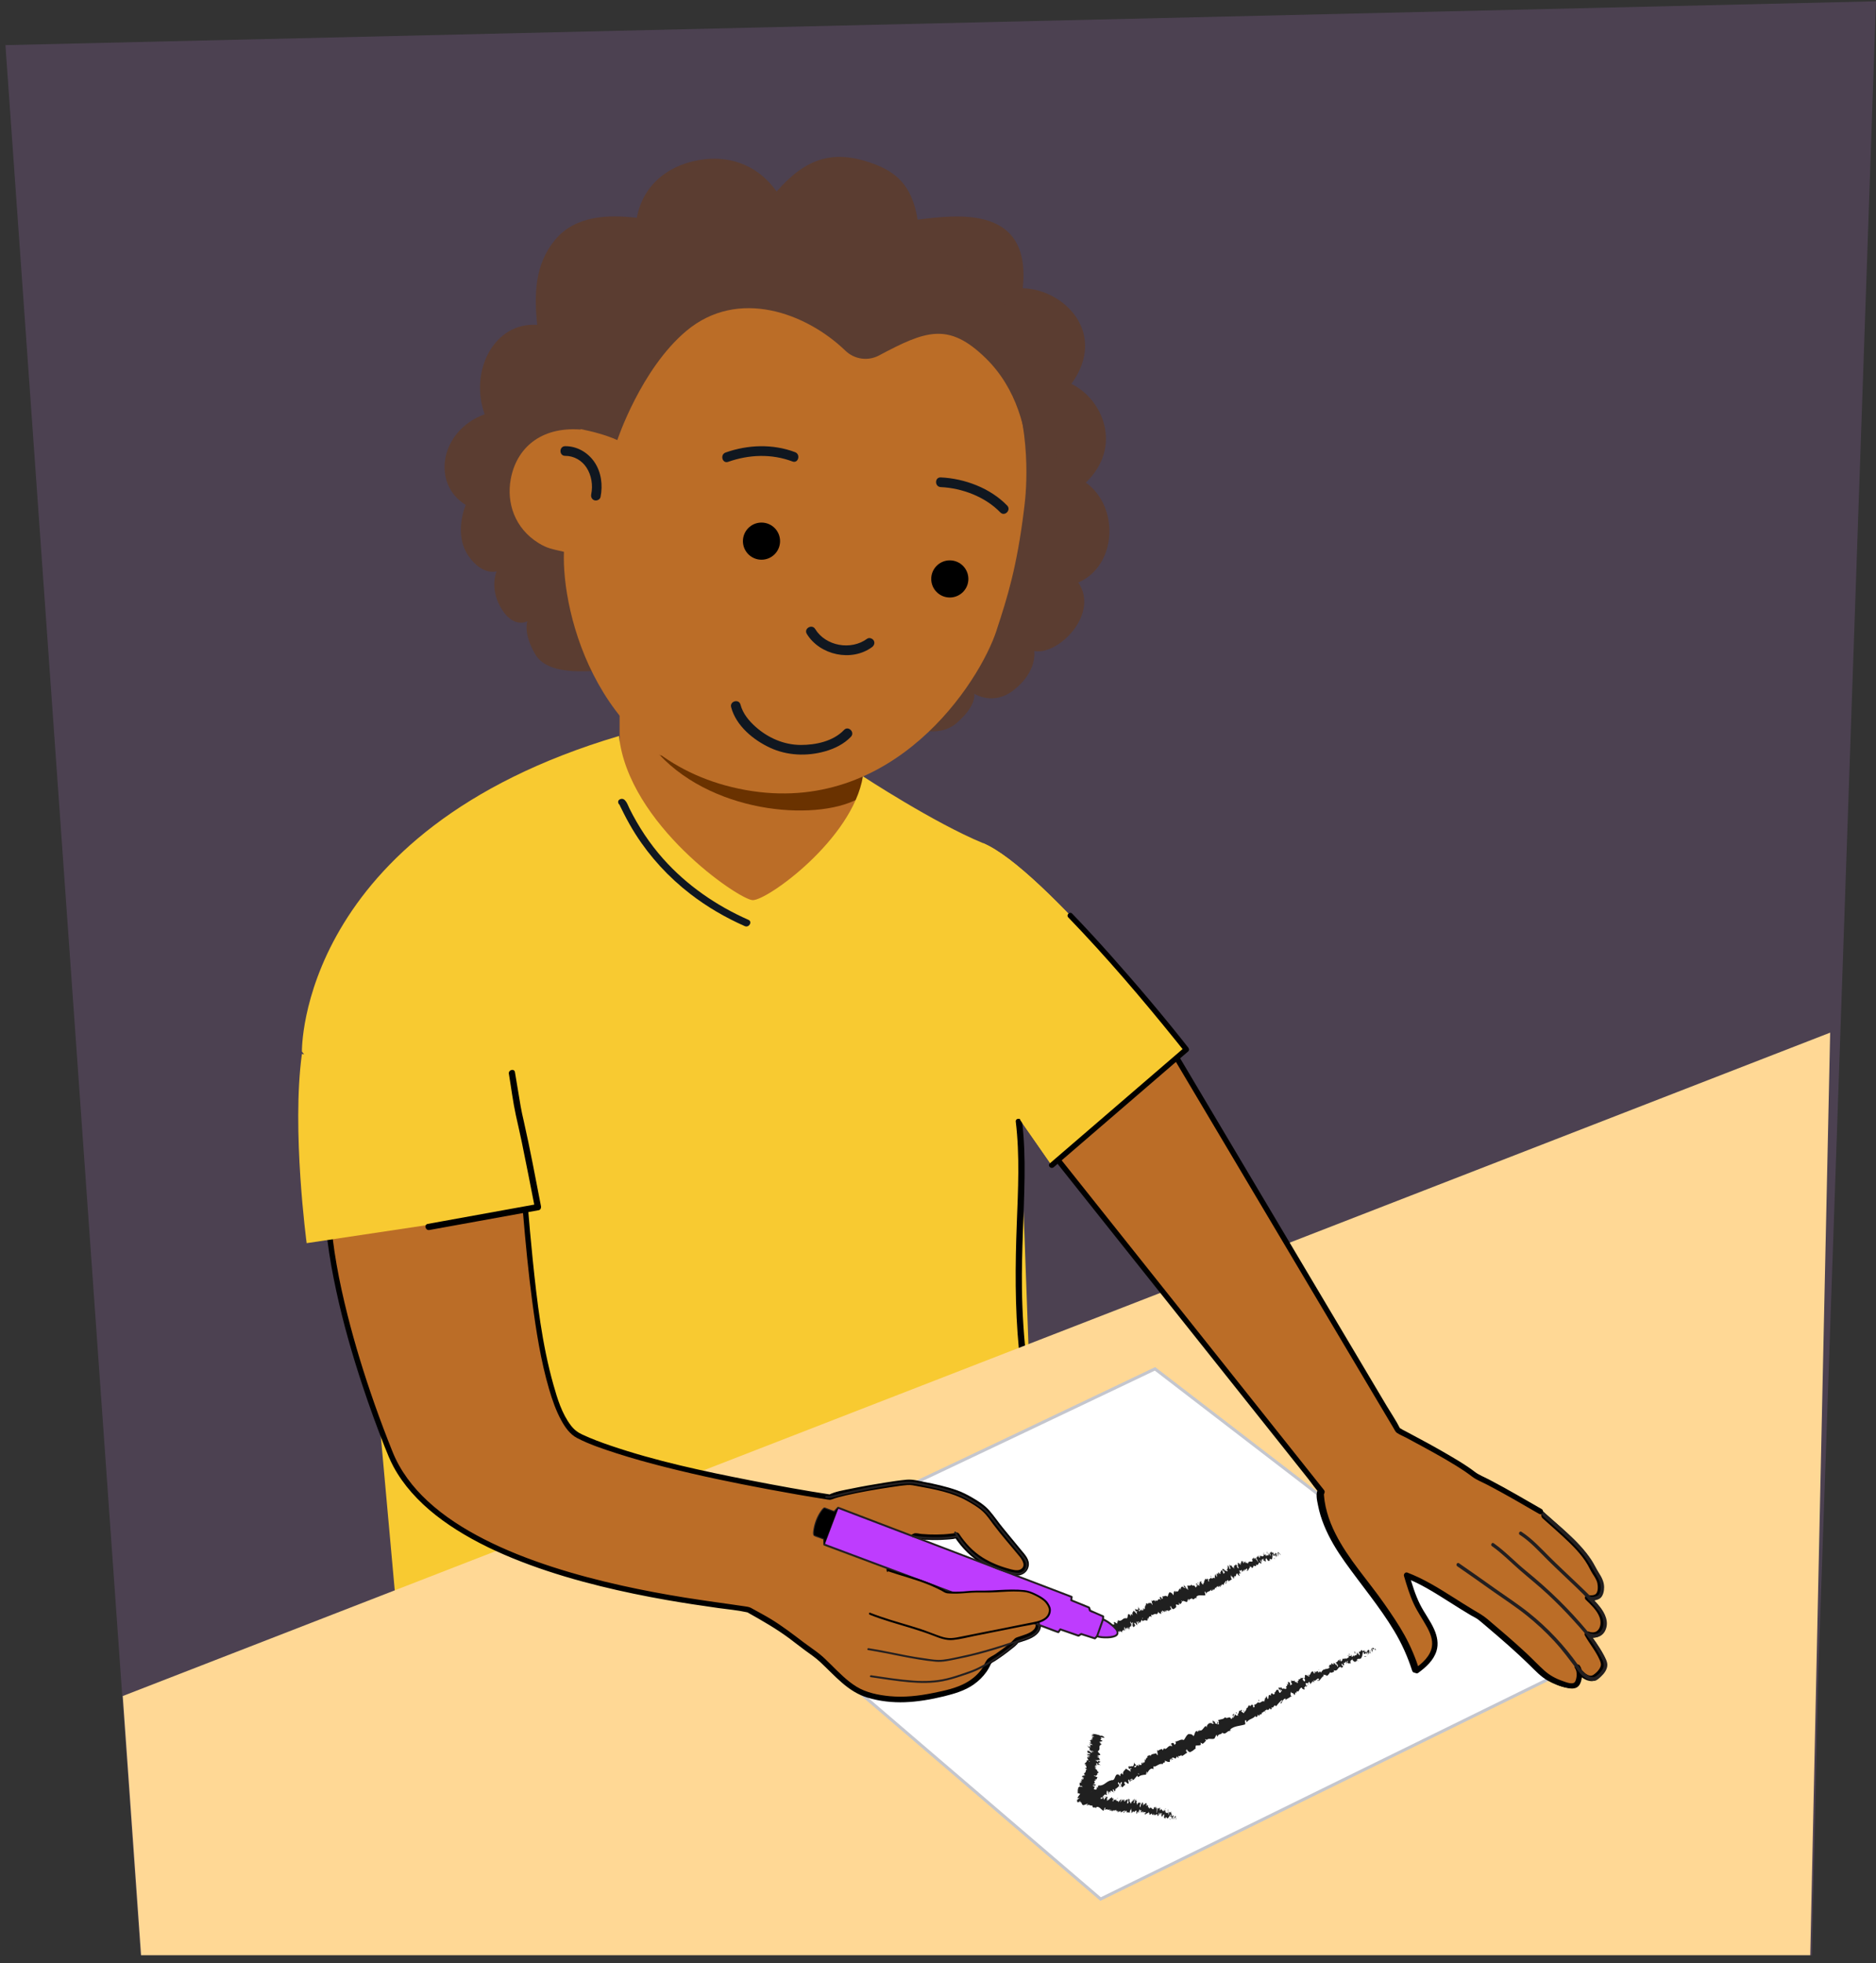 <?xml version="1.0" encoding="UTF-8"?>
<svg id="Voorgrond" xmlns="http://www.w3.org/2000/svg" viewBox="0 0 690 722.11">
  <rect x="0" y="0" width="690" height="722.11" fill="#333333" stroke="none"/>
  <defs>
    <style>
      .cls-1 {
        fill: #be3cfe;
      }

      .cls-2 {
        fill: #bb6d27;
      }

      .cls-3 {
        fill: #231f20;
      }

      .cls-4 {
        fill: #ffd895;
      }

      .cls-5 {
        fill: none;
        stroke: #231f20;
        stroke-width: .36px;
      }

      .cls-5, .cls-6 {
        stroke-miterlimit: 10;
      }

      .cls-7 {
        fill: #101720;
      }

      .cls-8 {
        fill: #6a3200;
      }

      .cls-9 {
        fill: #f8ca31;
      }

      .cls-10 {
        fill: #dc96fe;
        opacity: .15;
      }

      .cls-11 {
        fill: #202020;
      }

      .cls-6 {
        fill: #fff;
        stroke: #c4c6ce;
        stroke-width: 1.11px;
      }

      .cls-12 {
        fill: #5b3d31;
      }
    </style>
  </defs>
  <polygon class="cls-10" points="2 16.6 44.39 615.61 51.72 719.17 666.42 719.17 668.75 615.61 690 .48 2 16.6"/>
  <path class="cls-2" d="M317.39,276.03v2.43c0,4.8-.23,9.46-.74,13.94-3,27.26-35.62,70.76-44.01,70.76s-44.75-50.73-44.75-84.7v-16.95c8.39,8.11,19.74,14.91,32.92,19.03,21.84,6.82,43.16,4.56,56.57-4.51Z"/>
  <g>
    <path class="cls-12" d="M193.97,228.51s-5.37,3.01-9.99-5.41c-3.95-7.2-1.31-12.97-1.31-12.97,0,0-5.11,1.72-10.22-5.45-5.89-8.28-1.14-18.95-1.14-18.95-12.67-7.7-9.57-27.33,6.95-33.35-5.71-15.81,3.41-33.99,19.33-32.88-1.17-11.09-.93-22.3,6.6-31.32,7.53-9.02,19.69-9.26,30.03-8.06,2.4-13.01,12.92-20.2,24.97-21.54,10.54-1.17,20.12,2.87,26.45,11.87,10.87-12.44,21.11-15.79,36.32-9.95,9.28,3.56,13.75,9.46,15.55,20.29,14.81-1.82,41.93-5.42,38.67,25.23,15.25.36,31.37,16.61,17.87,35.19,11.36,5.42,19.17,22.93,5.32,36.29,12.55,9,11.37,30.65-2.76,36.75,7.93,11.77-7.63,26.98-16.22,25.18,0,0,1.39,7.46-7.65,14.48-7.49,5.81-14.4,1.24-14.4,1.24,0,0,1.06,4.28-6.53,10.83-6.77,5.85-17.22,1.69-19.23.13-1.38-1.08-70.8-7.6-111.49-14.35-1.29-.21-1.74-4.97-2.99-4.93-6.31.19-17.27.62-21.27-6.25-4.53-7.79-2.85-12.05-2.85-12.05Z"/>
    <path class="cls-8" d="M242.46,277.71c39.85,7.88,62.14,8.04,75.17-2.44,0,0,0,4.79-.24,8.58-.24,3.79-.58,9.24-.58,9.24-14.3,9.07-53.25,6.98-74.34-15.56v.17Z"/>
    <path class="cls-2" d="M366.56,231.8c-6.15,19.01-37.99,68.61-92.42,58.76-54.42-9.85-67.63-65.16-66.72-87.6-4.17-.99-6.1-1.18-9.39-3.25-8.77-5.46-11.75-14.81-10.19-23.41,2.05-11.34,10.9-19.41,25.67-18.31h.01c.15-.54,16.12-81.7,96.3-67.19,80.18,14.51,66.94,95.04,66.8,96.63h.01c-2.61,21.17-6.12,32.33-10.08,44.37Z"/>
    <path class="cls-12" d="M376.54,121.45c.66-3.67-24.12-26.2-24.12-26.2l-41.74-14.61-44.21-.94s-31.11,12.41-31.77,16.08c-.66,3.67-21.61,23.33-21.61,23.33l-6.77,37.42c-.02.11,12.51,1.57,20.73,5.34,0,0,8.67-26.15,25.41-40.17,18.97-15.89,44.02-6.64,58.48,7.29,3.35,3.22,8.31,3.92,12.41,1.73,17.1-9.11,25.51-12.36,39.2,1.02,23.23,22.69,13.61,61.27,15.47,55.95,11.2.05,11.21,3.69,11.21,3.69l-.62-40.5s-12.73-25.75-12.06-29.42Z"/>
    <path class="cls-7" d="M296.74,233.15c4.81,7.86,16.47,10.38,23.98,4.88.77-.57,1.16-1.54.64-2.44-.45-.76-1.66-1.21-2.44-.64-5.92,4.34-15.22,2.74-19.1-3.6-1.19-1.95-4.28-.16-3.07,1.8h0Z"/>
    <path class="cls-7" d="M268.92,260.11c1.8,6.84,8.17,12.08,14.35,14.94s13.4,3.2,20.06,1.34c3.56-1,7.06-2.68,9.64-5.39,1.58-1.66-.93-4.18-2.52-2.52-3.98,4.18-10.46,5.56-16.03,5.52-6.13-.04-11.92-2.6-16.48-6.64-2.5-2.22-4.72-4.92-5.59-8.2-.58-2.21-4.02-1.27-3.43.95h0Z"/>
    <circle cx="280.08" cy="199.04" r="6.83"/>
    <circle cx="349.34" cy="212.94" r="6.83"/>
    <path class="cls-7" d="M267.82,169.87c7.7-2.71,15.96-3.03,23.66-.13,2.15.81,3.07-2.63.95-3.43-8.22-3.1-17.32-2.77-25.55.13-2.15.76-1.22,4.2.95,3.43h0Z"/>
    <path class="cls-7" d="M346.01,179.16c7.87.36,16.38,3.58,21.91,9.31,1.59,1.65,4.11-.87,2.52-2.52-6.19-6.41-15.64-9.95-24.43-10.35-2.29-.1-2.29,3.46,0,3.56h0Z"/>
    <path class="cls-7" d="M207.88,167.67c3.14-.02,6.08,1.64,7.8,4.25,1.9,2.88,2.45,6.56,1.77,9.92-.19.94.27,1.92,1.24,2.19.88.24,2-.3,2.19-1.24.88-4.35.27-9.16-2.27-12.87-2.43-3.54-6.4-5.84-10.74-5.81-2.29.02-2.3,3.58,0,3.56h0Z"/>
  </g>
  <path class="cls-9" d="M361.54,310.11c-18.17-7.52-44.15-24.57-44.15-24.57-3.81,23.17-35.42,45.88-40.62,45.54s-45.66-27.93-49.11-60.37c-118.06,35.01-116.61,116.06-116.61,116.06l56.43,73.51-34.42-9.6,15.73,174.13,231.76-67.69-5.29-145.13,11.57,16.63,49.49-42.63s-52.43-66.64-74.78-75.89Z"/>
  <path d="M373.61,412.61c1.5,12.42.84,24.95.37,37.41-.59,15.38-.72,30.75.77,46.1,1.07,11.02,2.87,21.96,5.28,32.77.33,1.46,2.57.84,2.24-.62-3.99-17.9-6.16-36.11-6.4-54.45-.18-13.64.79-27.24.97-40.87.09-6.79-.09-13.59-.91-20.34-.18-1.47-2.51-1.49-2.33,0h0Z"/>
  <polygon class="cls-4" points="665.82 719.14 673.14 379.82 45.15 623.82 51.89 719.14 665.82 719.14"/>
  <path class="cls-6" d="M264.81,578.49c3,0,160-75,160-75l147,113-167,82-140-120Z"/>
  <path class="cls-7" d="M229.39,296.29c-.56.25-1.27-.01-1.47-.13-.17-.1-.19-.32-.05-.05.11.23.25.44.36.67.4.77.77,1.55,1.16,2.33,1.33,2.65,2.78,5.24,4.37,7.74,5.36,8.42,12.2,15.83,20.1,21.93,6.17,4.77,12.93,8.71,20.07,11.86,1.56.69,2.92-1.62,1.35-2.31-11.89-5.25-22.72-12.73-31.38-22.47-4.95-5.57-9.06-11.8-12.38-18.47-.64-1.29-1.5-4.27-3.47-3.41-1.57.69-.21,3,1.35,2.31h0Z"/>
  <g>
    <g>
      <path class="cls-2" d="M541.63,542.32c11,5.63,15.25,8.2,24.21,13.38,7.4,6.83,16.48,13.83,19.8,20.92.81,1.74,2.21,3.19,2.74,5.03.53,1.85.37,4-.88,5.45,0,0-1.95,1.07-3.58.54l1.57,1.57c1.56,1.67,3.16,3.41,3.87,5.58.71,2.17.25,4.9-1.66,6.14,0,0-1.63,1.04-3.92.09l.81,1.44c1.37,1.7,4.76,7.03,5.22,9.16s-2.1,4.76-4.05,5.74c-2.87-.12-4.63-2.08-6.27-4.44,1.1,1.37.76,5.98-.77,6.76-1.54.78-6.8-1.04-9.59-2.8-1.89-1.2-3.46-2.82-5.05-4.4-6.07-6.04-12.61-11.57-19.15-17.1l-.82-.66c-8.57-4.67-18.33-12.17-27.47-15.57,1.85,6.3,3.13,10.27,6.69,15.79,4.3,6.68,6.58,12.44-2.95,19.3-3.21-10.14-7.2-16.04-13.27-24.77-4.43-6.37-9.55-12.25-13.8-18.74-4.25-6.49-7.65-13.8-8.08-21.54l.31-.69"/>
      <path d="M541.13,543.19c7.51,3.85,14.85,7.96,22.14,12.18,1.01.58,1.96,1.13,2.82,1.92.98.89,1.97,1.77,2.96,2.65,1.94,1.72,3.88,3.43,5.78,5.19,3.38,3.13,6.82,6.46,9.15,10.48.6,1.03,1.07,2.12,1.71,3.13.72,1.13,1.52,2.23,1.82,3.56.23,1.05.34,3.12-.55,3.97-.6.57-2.07.6-2.78.42-.96-.24-1.69.96-.97,1.67,1.93,1.91,4.18,3.9,5.12,6.51.55,1.55.53,3.58-.69,4.82-.96.98-2.4.81-3.6.37-.85-.31-1.53.76-1.13,1.47,1.75,3.1,4.09,5.84,5.51,9.14.38.89.58,1.64.16,2.57-.51,1.12-1.5,2.09-2.51,2.78-2.05,1.4-4.72-2.17-5.72-3.59l-1.73,1.01c.85,1.2.68,3.63,0,4.88-.74,1.36-3.56.12-4.63-.25-2.46-.84-4.7-2.06-6.64-3.79-2.31-2.06-4.42-4.34-6.69-6.45-4.64-4.33-9.47-8.43-14.31-12.53-1.64-1.39-3.44-2.35-5.28-3.46-2.48-1.48-4.91-3.04-7.35-4.58-5.39-3.4-10.84-6.8-16.82-9.06-.72-.27-1.43.55-1.23,1.23,1.01,3.42,2.04,6.84,3.52,10.1,1.39,3.06,3.33,5.76,4.94,8.7,1.19,2.18,2.23,4.69,1.82,7.23-.55,3.43-3.43,5.99-6.09,7.93l1.47.6c-1.4-4.38-3.17-8.63-5.4-12.67-2.19-3.97-4.76-7.71-7.35-11.44-6.01-8.67-13.36-16.53-18.12-26.01-1.25-2.49-2.31-5.08-3.06-7.77-.39-1.37-.7-2.77-.91-4.18-.11-.69-.15-1.39-.23-2.08-.04-.36-.08-.36.13-.83.53-1.16-1.2-2.18-1.73-1.01-.8,1.76-.24,3.86.12,5.72.49,2.53,1.26,5,2.24,7.39,1.95,4.79,4.65,9.2,7.64,13.4,6.04,8.49,12.77,16.45,18.15,25.4,2.77,4.61,4.95,9.48,6.59,14.61.18.56.92,1,1.47.6,2.83-2.07,5.68-4.6,6.75-8.06.83-2.68.27-5.44-.83-7.94-1.43-3.25-3.66-6.08-5.24-9.26-1.74-3.49-2.86-7.23-3.96-10.96l-1.23,1.23c5.95,2.25,11.37,5.71,16.72,9.09,2.61,1.65,5.21,3.31,7.87,4.88.97.57,2.06,1.04,2.93,1.74,1.09.88,2.15,1.81,3.23,2.72,5.26,4.46,10.47,8.98,15.4,13.8,2.15,2.11,4.22,4.38,6.89,5.86,2.11,1.16,4.49,2.13,6.87,2.52,2.02.33,3.6-.03,4.36-2.09.66-1.79.87-4.58-.3-6.23-.74-1.04-2.47-.05-1.73,1.01,1.63,2.31,3.72,4.73,6.77,4.91,1.32.08,2.68-1.24,3.52-2.15.96-1.03,1.86-2.36,1.93-3.82.11-2.31-1.73-4.83-2.88-6.7s-2.33-3.38-3.33-5.14l-1.13,1.47c1.49.55,3.28.65,4.69-.19,1.83-1.09,2.6-3.45,2.45-5.48-.28-3.9-3.42-6.78-6.03-9.38l-.97,1.67c1.56.4,3.95.14,4.95-1.3,1.34-1.93,1.33-4.58.47-6.69-.45-1.1-1.13-2.07-1.76-3.07-.66-1.05-1.14-2.19-1.78-3.26-1.29-2.15-2.91-4.1-4.6-5.94-3.8-4.11-8.12-7.72-12.28-11.45-.97-.87-1.87-1.82-3.01-2.47s-2.19-1.27-3.28-1.9c-1.84-1.06-3.67-2.13-5.52-3.18-4.84-2.75-9.75-5.36-14.71-7.89-1.14-.59-2.16,1.14-1.01,1.73h0Z"/>
    </g>
    <g>
      <path class="cls-3" d="M566.09,556.38c5.43,5,11.36,9.62,16.1,15.32,2.12,2.56,3.58,5.47,5.3,8.29,1.01,1.66,1.62,3.6,1,5.52-.21.65-.46,1.24-1.1,1.49-.84.33-1.72.47-2.6.25-.8-.2-1.14,1.03-.34,1.23,1.23.31,2.97.18,4.04-.59,1.17-.83,1.53-2.79,1.51-4.11-.02-1.94-.84-3.54-1.86-5.14s-1.82-3.4-2.91-5.01c-4.78-7.12-12-12.42-18.25-18.17-.6-.56-1.51.34-.9.9h0Z"/>
      <g>
        <path class="cls-2" d="M580.19,613.15c1.1,1.37.76,5.98-.77,6.76-1.54.78-6.8-1.04-9.59-2.8-1.89-1.2-3.46-2.82-5.05-4.4-6.07-6.04-12.61-11.57-19.15-17.1l-.82-.66c-8.57-4.67-18.33-12.17-27.47-15.57,1.85,6.3,3.13,10.27,6.69,15.79,4.3,6.68,6.58,12.44-2.95,19.3-3.21-10.14-7.2-16.04-13.27-24.77-4.43-6.37-9.55-12.25-13.8-18.74-4.25-6.49-7.65-13.8-8.08-21.54l.31-.69-107.24-134.8,45.57-38.71,89.67,150.91s21.91,11.28,28.1,16.42c11,5.63,15.25,8.2,24.21,13.38"/>
        <path d="M579.33,613.65c.85,1.2.68,3.63,0,4.88-.74,1.36-3.56.12-4.63-.25-2.46-.84-4.7-2.06-6.64-3.79-2.31-2.06-4.42-4.34-6.69-6.45-4.64-4.33-9.47-8.43-14.31-12.53-1.64-1.39-3.44-2.35-5.28-3.46-2.48-1.48-4.91-3.04-7.35-4.58-5.39-3.4-10.84-6.8-16.82-9.06-.72-.27-1.43.55-1.23,1.23,1.01,3.42,2.04,6.84,3.52,10.1,1.39,3.06,3.33,5.76,4.94,8.7,1.19,2.18,2.23,4.69,1.82,7.23-.55,3.43-3.43,5.99-6.09,7.93l1.47.6c-1.4-4.38-3.17-8.63-5.4-12.67-2.19-3.97-4.76-7.71-7.35-11.44-6.01-8.67-13.36-16.53-18.12-26.01-1.25-2.49-2.31-5.08-3.06-7.77-.39-1.37-.7-2.77-.91-4.18-.11-.69-.15-1.39-.23-2.08-.04-.36-.08-.36.13-.83s.15-.83-.16-1.21c-.96-1.2-1.91-2.4-2.87-3.61-2.6-3.27-5.21-6.54-7.81-9.82-3.85-4.84-7.7-9.68-11.55-14.52-4.67-5.87-9.34-11.75-14.02-17.62-5.14-6.46-10.29-12.93-15.43-19.39-5.19-6.53-10.39-13.05-15.58-19.58-4.84-6.09-9.68-12.17-14.53-18.26-4.09-5.14-8.18-10.29-12.28-15.43-2.94-3.7-5.88-7.4-8.83-11.1-1.36-1.71-2.62-3.72-4.18-5.25-.07-.07-.12-.15-.18-.22v1.41c5.13-4.36,10.26-8.71,15.38-13.07,8.18-6.95,16.36-13.89,24.53-20.84,1.88-1.6,3.77-3.2,5.65-4.8l-1.57-.2c1.16,1.95,2.32,3.91,3.48,5.86,3.09,5.19,6.17,10.39,9.26,15.58,4.39,7.39,8.78,14.78,13.18,22.17,5.14,8.65,10.27,17.29,15.41,25.94,5.27,8.87,10.54,17.73,15.81,26.6,4.78,8.05,9.57,16.11,14.35,24.16,3.74,6.3,7.49,12.6,11.23,18.9,2.08,3.5,4.16,7.01,6.25,10.51.32.55.61,1.22,1.14,1.59,1.02.7,2.27,1.18,3.36,1.76,2.27,1.2,4.54,2.42,6.79,3.66,5.08,2.79,10.18,5.61,14.99,8.85.88.59,1.71,1.23,2.56,1.86,1.67,1.25,3.83,2.06,5.68,3.04,3.19,1.68,6.36,3.41,9.5,5.2,3.13,1.78,6.24,3.6,9.36,5.4,1.12.65,2.12-1.08,1.01-1.73-6.36-3.68-12.71-7.37-19.22-10.79-1.73-.91-3.79-1.66-5.32-2.86-.86-.67-1.75-1.3-2.65-1.91-2.31-1.55-4.69-2.98-7.1-4.38-4.82-2.82-9.73-5.49-14.67-8.1-.73-.38-1.46-.77-2.19-1.15-.24-.12-.81-.58-1.09-.57.16,0,.39.59.11.03-1.41-2.82-3.27-5.51-4.88-8.22-3.41-5.73-6.81-11.47-10.22-17.2-4.6-7.73-9.19-15.47-13.79-23.2-5.19-8.74-10.39-17.48-15.58-26.22-5.2-8.75-10.4-17.51-15.6-26.26l-13.85-23.31c-3.44-5.79-6.88-11.59-10.32-17.38-1.67-2.82-3.31-5.67-5.03-8.46-.08-.12-.15-.25-.22-.37-.35-.59-1.08-.62-1.57-.2-5.13,4.36-10.26,8.71-15.38,13.07-8.18,6.95-16.36,13.89-24.53,20.84-1.88,1.6-3.77,3.2-5.65,4.8-.44.38-.31,1.02,0,1.41.96,1.2,1.91,2.4,2.87,3.61,2.6,3.27,5.21,6.54,7.81,9.82,3.85,4.84,7.7,9.68,11.55,14.52,4.67,5.87,9.34,11.75,14.02,17.62,5.14,6.46,10.29,12.93,15.43,19.39,5.19,6.53,10.39,13.05,15.58,19.58,4.84,6.09,9.68,12.17,14.53,18.26,4.09,5.14,8.18,10.29,12.28,15.43,2.94,3.7,5.88,7.4,8.83,11.1,1.36,1.71,2.63,3.7,4.18,5.25.07.07.12.15.18.22l-.16-1.21c-.8,1.76-.24,3.86.12,5.72.49,2.53,1.26,5,2.24,7.39,1.95,4.79,4.65,9.2,7.64,13.4,6.04,8.49,12.77,16.45,18.15,25.4,2.77,4.61,4.95,9.48,6.59,14.61.18.56.92,1,1.47.6,2.83-2.07,5.68-4.6,6.75-8.06.83-2.68.27-5.44-.83-7.94-1.43-3.25-3.66-6.08-5.24-9.26-1.74-3.49-2.86-7.23-3.96-10.96-.41.41-.82.82-1.23,1.23,5.95,2.25,11.37,5.71,16.72,9.09,2.61,1.65,5.21,3.31,7.87,4.88.97.57,2.06,1.04,2.93,1.74,1.09.88,2.15,1.81,3.23,2.72,5.26,4.46,10.47,8.98,15.4,13.8,2.15,2.11,4.22,4.38,6.89,5.86,2.11,1.16,4.49,2.13,6.87,2.52,2.02.33,3.6-.03,4.36-2.09.66-1.79.87-4.58-.3-6.23-.74-1.04-2.47-.04-1.73,1.01h0Z"/>
      </g>
      <path class="cls-3" d="M558.99,564.52c3.96,2.58,6.99,6.03,10.32,9.33,3.38,3.35,6.89,6.57,10.32,9.88,1.74,1.68,3.47,3.38,5.14,5.14,1.48,1.55,3.08,3.11,4.1,5.01.93,1.74,1.3,4.05.14,5.78-1.02,1.53-2.75,1.57-4.37.98-.77-.28-1.11.95-.34,1.23,2.42.89,4.97.29,6.13-2.15,1.46-3.09-.05-6.33-2.04-8.76-2.67-3.27-5.83-6.19-8.88-9.1-3.22-3.08-6.49-6.1-9.64-9.24s-6.33-6.64-10.25-9.19c-.69-.45-1.33.65-.64,1.1h0Z"/>
      <path class="cls-3" d="M548.77,568.71c3.69,2.61,6.83,5.83,10.22,8.79s6.95,5.78,10.27,8.88c3.37,3.15,6.61,6.44,9.69,9.86,2.65,2.94,5.36,5.93,7.53,9.26.88,1.36,1.72,2.75,2.46,4.19.77,1.51,1.37,2.82.4,4.42-.53.88-1.29,1.65-2.11,2.26-.95.71-1.73.61-2.8.11-1.8-.85-2.96-2.58-4.07-4.15-5.03-7.1-11.04-13.5-17.83-18.95-3.94-3.17-8.19-5.93-12.32-8.85-4.52-3.19-9.01-6.42-13.58-9.54-.68-.47-1.32.64-.64,1.1,4.31,2.95,8.55,5.99,12.81,9,4.17,2.95,8.49,5.74,12.49,8.92,3.69,2.94,7.16,6.15,10.36,9.61,3.19,3.44,5.87,7.19,8.72,10.9,1.07,1.4,2.34,2.69,4.02,3.32.62.23,1.55.53,2.22.38.77-.16,1.64-1.01,2.21-1.53,1.2-1.1,2.39-2.67,2.36-4.38-.03-1.32-.83-2.67-1.44-3.8-1.69-3.15-3.75-5.97-6.03-8.71-3.2-3.83-6.59-7.5-10.13-11.01-3.92-3.88-8.05-7.52-12.32-11.01-4.04-3.3-7.59-7.13-11.86-10.15-.67-.48-1.31.63-.64,1.1h0Z"/>
    </g>
  </g>
  <path class="cls-9" d="M375.26,412l11.57,16.63,49.49-42.63s-52.43-66.64-74.78-75.89"/>
  <g>
    <path class="cls-11" d="M432.55,669.16c.06-.17.13-.58.03-.52l-.19.68.16-.16Z"/>
    <path class="cls-11" d="M432.24,667.77c-.16.32-.39.88-.45,1.53.23-.65.2-.36.45-1.13.1-.06.1.25.04.5.06-.17.1.18.23-.25,0-.56-.14-.6-.36-.19,0-.16.06-.33.1-.46Z"/>
    <path class="cls-11" d="M424.36,665.12l.04.09s-.02-.08-.04-.09Z"/>
    <path class="cls-11" d="M419.42,663.76s.07-.07.08-.14c-.04.04-.08.07-.08.14Z"/>
    <path class="cls-11" d="M418.72,662.83s.03.04.04.06c0-.07-.02-.11-.04-.06Z"/>
    <path class="cls-11" d="M424.36,665.12l-.09-.24c-.05.22.04.18.09.24Z"/>
    <path class="cls-11" d="M430.8,669.22s.07-.09.11-.17c-.03.03-.06.05-.08.06,0,.04-.02.07-.03.11Z"/>
    <path class="cls-11" d="M426.68,664.99h.04c.03-.07.06-.16.09-.27l-.13.27Z"/>
    <path class="cls-11" d="M428.4,665.21s-.16.55-.23.8c.07-.24.12-.35.16-.39.02-.11.04-.25.06-.42Z"/>
    <path class="cls-11" d="M430.89,666.77l.06-.07s-.04.05-.06.07Z"/>
    <path class="cls-11" d="M425.49,664.63c.01-.09.02-.17.03-.21-.01.07-.02.15-.03.21Z"/>
    <path class="cls-11" d="M401.19,639.41s.07.02.1.02c-.06-.02-.1-.04-.1-.02Z"/>
    <polygon class="cls-11" points="404.53 638.13 404.56 638.16 404.88 638.24 404.53 638.13"/>
    <path class="cls-11" d="M417.3,661.78s0,0,0,.01c.05-.06.03-.05,0-.01Z"/>
    <path class="cls-11" d="M402.95,659.42c-.05.53-.3.64-.32,1.24.06-.23.31-.89.32-1.24Z"/>
    <path class="cls-11" d="M430.77,669.14s-.05,0-.07,0c.03.03.05.03.07,0Z"/>
    <path class="cls-11" d="M402.63,660.67h0s0,.06,0,.06c0-.03,0-.04,0-.06Z"/>
    <path class="cls-11" d="M413.62,661.42c-.01.1-.01.19-.01.26.01-.06.02-.14.01-.26Z"/>
    <path class="cls-11" d="M416.14,662.78l-.05-.09c.02.06.03.08.05.09Z"/>
    <path class="cls-11" d="M412.06,661.98c-.03-.05-.02-.14-.09-.07,0,.03,0,.05,0,.07.03-.08.06-.11.09,0Z"/>
    <path class="cls-11" d="M410.61,661.7s0,.08,0,.12l.05-.02-.06-.1Z"/>
    <path class="cls-11" d="M400.46,643.86c.17,0,.36.03.54.05-.42-.07-.52-.32-.54-.05Z"/>
    <path class="cls-11" d="M430.87,668.89c-.04.15-.06.22-.09.24.02,0,.04-.01.05-.02.02-.09.04-.17.04-.22Z"/>
    <path class="cls-11" d="M411.1,666.59l-.21-.13c.05.07.13.12.21.13Z"/>
    <path class="cls-11" d="M398.14,654.23l-.06-.07s0,.04.06.07Z"/>
    <path class="cls-11" d="M410.18,666.42c0-.21-.02-.34-.05-.43-.02.04-.04.08-.06.15l.11.28Z"/>
    <path class="cls-11" d="M401,643.91h0s0,0,0,0Z"/>
    <path class="cls-11" d="M399.97,642.08c-.07.21.73.28,1.15.42.16.31-.59-.01-1-.01.16.21.84.5.78.61-.13-.02-.18,0-.33-.07.57.31-.09.52.63.9-.07,0-.14,0-.2-.02.39.06.78.14,1.06.21,0,.1.44.29-.07.21.03-.06-.17-.11-.32-.17l.19.15c-.74-.07-.22-.2-.75-.32.19.25.73.63.49.73-.71-.13-.15-.41-.83-.35l.32-.17c-1.15-.08.11-.13-1.11-.24-.28.26.28.43,0,.7.37.16.58.11.96.27.6.61-1.85-.06-.99.48.45.19,1.33.43.81.55l-.78-.26c-.15.28,1.1.44.49.63-.3-.13-.21-.3-.31-.27-.68.06.42.25.38.41l-.71-.13c.04.35.46.82.51,1.21-.21-.07-.41-.18-.65-.15.25.53-.31.94-.83,1.28l.57.31s-.29,0-.4-.06c-.27.12.38.1.6.23.02.11-.38.05-.55-.06.45.42.91,1.11.19,1.27l-.17-.1c-.3.19,1.18.57.56.66l-.1-.07c-.39.47.03,1.19-.98,1.38.86.28-.51.43.7.75-.68.16-.87.03-1.38.36-.08.1.72.35.82.52l-.64-.14.62.35-.79-.08.13.17s.31-.05.49,0c.24.27-.56.4-.89.33l.43.61c-.25-.07-.32-.17-.47-.28.59.41-.68-.11-.14.27.15,0,.38.11.5.14-.41.03-.48.3-.36.54l-.43-.14c-.2.34.03.81-.07,1.22.24-.1.99.11,1.04.25l-.69-.11c.4.17.28-.07.76.21-.11.13-.79-.08-.99-.21.06.08.13.15.18.29-.21-.02-.3-.12-.55-.2.39.21-.83.5-.13.81h-.21c-.19.79-.02,1.12-.12,1.72.64-.1.44.16.93.2-.29.41-.92,1.05-.99,1.55.26.2.55-.15.93-.19-.63.3-.69.77-1.08.74-.03.46-.05.66.14,1,.1-.03.28-.06.49-.1.18-.19.22-.28.48-.42.22-.05,0,.23-.3.44l-.1.04c.85-.25.83.15,1,.55.14.39.45.77,1.19.34l-.08.04c.38-.13.73-.26,1.06-.4.26.15-.42.33-.38.69.65-.34.9-.25,1.16-.13.25.12.51.28.89.05,0,.41.23.65.28.74.1.1.24.1.38.07.29-.05.6-.16.69.38l.05-.38c.17-.34.08.24.14.34.05-.29-.04-.35.06-.54.93-.28,1.64.88,2.44,1.39.3.16.55-1.89.78-.92l-.25.67c.8-.7,1.3.28,2.06-.3-.07.15-.11.36-.17.34.03.53.48.12.57-.29.09.07-.05.37-.03.59.07.32.46-.57.43-.06,0,.08-.07.16-.1.19.13-.23.39.14.42-.45.18.32.5-.17.62.21.25-.62.34.39.56-.52-.2.94.26.84.5.43-.1.28.07.32-.06.7.17.02.36-.12.43-.62.09,1.19.8-.79.7.7.6-.41,1.14-.66,1.63-.79-.2.94-.52,0-.69.99.51-.3.91-1.06,1.29-.75.09.15-.14.4-.21.55.5-.3.81.25,1.29-.19-.02.09-.08.18-.13.24.08-.02.15.17.22-.26l-.1.1c0-.64.55-1.24.63-1.56-.37,1.2.32.38-.19,1.89.07-.07.17-.26.21-.55.06.1.05.27-.09.58.32-.18.31-.65.55-.6-.04.21-.11.28-.18.52.2-.38.41-.76.58-.54-.04.12-.04.29-.11.27.37,0,.81-.96,1.13-.49-.29.88.07.32-.06,1.11l.25-.19v-.39c.17.05.44-.49.55-.2l-.2.29.37-.08-.14-.33c.26-.37.17-.99.37-.73-.06.07.18.05.19.52h0c.14-.23.28-.47.38-.25-.01.26-.2.86-.21,1.03.22-.63.46-.1.71-.77-.07.16-.15.56-.15.65l.18-.51c.05.19.05.27-.03.59.24.15.11-1,.33-.52-.03.04-.04.12-.1.19.26.28.65-.22.88.09-.07.8-.28.14-.32.82.43-.06,1.02-.78,1.37-.52l-.06-.1c.27-1.1.18.6.48.12-.06.07-.18.6-.15.48.23.23.6-.17,1.07-.44l-.11.28c.11.28.39.23.53.39.11-.27.19-.21.22-.63.21,1.72,1.17-.67,1.37.77-.06,0-.18.22-.14.23l.45-.18c.06-.49,0-.3,0-.69.11-.28.26-.48.36-.46-.24.28-.15.77-.12,1.06.02-.15.07-.31.1-.46.04.9.22-.96.39-.33l-.06.25c.13-.11.29-.42.39-.33-.06.57-.16.24-.26.7.17,0,.52-.99.56-.41-.1.14-.2.13-.29.27.03.69.08.52.18.65v-.02s.2.35.2.35l-.03-.19c.48-1.41.46-.19.92-1.09-.44.85-.15.51-.29,1.14.03.19.1.41.04.58.23-.49.13.44.46-.27-.03.2.13.05,0,.55.2-.13.03-.36.09-.61.39-.65.44.96.99.08.39-.33.59-1.01.95-1.29.04.34-.23.73-.23.73.1.33.23.3.43.1-.07.17-.06.33-.06.57.13-.03.23-.73.33-.39-.07.22-.18.58-.28.79.18-.16.39-.51.58-.67-.03.36-.19.52-.29.74.2-.13.49-.24.65-.79l-.07-.22c.07-.02-.06.49-.13.58-.23.41-.17-.23-.14-.44l.13-.11c.12-1.21-.46.11-.66,0l.26-.85-.36.68c0-.24.06-.73.19-.84-.07-.46-.19.28-.23-.22,0-.08.02-.12.04-.15l-.2.23c.06-.18.1-.62.16-.47-.17-.55-.56.57-.53-.11l.03-.05c-.43.22-.16.63-.58,1.32l.12-1.61-.16.63s-.1-.09-.04-.34c-.23.41-.03.28-.19.68-.07-.62-.56.17-.4-.85-.16.47.1.41-.16.71.16-1.1-.26.14-.33-.39.16-.55.26-.22.19-.76-.29.93-.29-.27-.46-.12-.15.76-.37.26-.66.46.06-.25-.37-.5-.53-.82l.03-.13c-.19.76-.39.57-.59.69.1-.46.16-.63.29-.82l-.16-.03c-.08.24-.16.36-.28.43l.15-.56c-.21,0-.55.59-.74.16-.12.53-.08,1.53-.43,1.83.05-.29.13-.79.23-.89-.03.03-.13.22-.16.09l.21-.46c-.08-.24-.14.39-.23.33.08-.41-.01-.31.06-.63.03-.04.05.19.12.03-.1-.1-.18-.37-.16-.69-.04.24-.11.55-.2.59-.21-.01.03-.51-.05-.75-.11.28-.18-.05-.3.57-.06-.01-.02-.3,0-.48-.16.25-.52-.02-.52.66l.02.05s-.01.01-.02.02h0,0c-.47.54-.66-.49-1.06-.3l.04-.21c-.25.19-.49.05-.73.46-.06-.01-.07-.41,0-.64-.19.12-.25.35-.42-.03.23-.33,0-.33.22-.23-.17-.22-.16-.56-.49-.04.18-.51-.03-.69-.16-.56l.07.41c-.13.06-.21-.01-.3-.07l.19-.68c-.26-.93-1.04,1.29-1.09-.19-.21.46.16.39-.05.94-.18-.13-.19-1.17-.25-1.18-.19-.44-.45.97-.68.65-.01.25-.11.92-.36,1.11-.18-.13-.04-1.09.12-1.26.05-.01.06.07.04.16.08-.08.18-.17.16-.45l-.07.24c-.05-.27-.32-.3-.18-.69-.19.21-.14.39-.06.54-.18-.41-.39-.09-.6-.38.01.14,0,.44-.04.43-.32-.38-.26.44-.54.5-.07-.41.23-.89-.09-.62-.11-.29.09-.66.2-.85-.33.43-.38-.4-.49-.51l.16-.18c-.1.1-.16.09-.22.08l-.03.51c-.06-.1-.12-.11-.08-.32-.14.31-.1.83-.34,1.25-.05-.27-.35.21-.25-.45.26.28.1-.67.37-.72-.06.07-.12.05-.18-.05,0-.08.04-.13.06-.17-.18-.64-.28.72-.58.64.11-.36.07-.72,0-.65.12.03-.06.63-.23.89-.14-.33-.25.17-.35.12l.09.16c-.11.36-.2.3-.36.39.04-.29.16-.17.14-.31-.28.62-.21-.74-.5-.34-.05-.27.13-.7.07-.88-.33.43-.15-.56-.48-.21-.03.51,0,.39-.26.84l.47-.27-.4.67c.12.03.32-.26.38-.16-.2.38-.17.26-.19.69-.02-.78-.42.37-.51-.17l.25-1.23c-.18-.61-.64.53-.96.15l.08.24c-.15.48-.25.02-.41.2.09-.41.04-.57.04-.84-.05.31-.27-.08-.47.73l-.06-.58c-.26-.28-.58,1.11-.84.91.18-.43.1-.75.36-1.03-.1-.02-.17-.12-.23.17,0-.27-.38.5-.39.09-.08.17-.17.6-.28.55,0-.09.04-.2.04-.2-.04.2-.23.24-.22.72-.05-1.34-.86-.07-.91-1.23-.24.1-.52.18-.72.17.04-.12.04-.21.07-.16-.19-.44-.4,1.15-.62.66-.02-.7.23-.33.18-.6.22-1.36-.4.11-.45-.72l.07-.07c-.07-.49-.48.44-.72.29,0,0,.04-.12.04-.2-.31.66-.69.82-.97.97.18-.52.17-.26.22-.81-.12.05-.14.87-.39.98-.01-.3-.12-.59-.03-1.17h.21c.04-.76-.27-.02-.36-.17l.08-.32c-.34.04-.5.86-.83.74v.25c-.36.78-.08-.49-.38.08l.1-.83c-.16.17-.59.71-.84.82.24-.59.56-.85.79-1.18-.12-.03-.43-.02-.57.37.06-.07.17-.26.19-.12-.28.62-.54.9-.78.84.35-1.59-.56-.53-.49-1.8-.55.51-.81-.42-1.33-.42-.06,1.28-.16,0-.37,1.29-.09.07-.12.04-.11-.04-.01-.27,0-.53.04-.78.1-.37.14-.26.23-.54-.03-.11.16-.53.29-.86-.18.44-.28.62-.23.45-.08.19-.16.38-.21.57-.21.31-.13.05,0-.21.11-.26.27-.51.04-.2l.25-.37c-.18.21,0,0-.92.88.11-.13.4-.44.49-.51.02-.07-.27.15-.57.31-.29.16-.59.26-.27,0l.39-.25s-.08.05-.13.08c-.2.12-.51.29-.2.07.16-.09.38-.22.4-.25-.13.08-.65.32-.42.16l.41-.2c.26-.18,0-.07-.32.03-.33.1-.73.19-.83.13,1.04-.36,1.4-.53,1.56-.58l.14-.03c.13-.04-.79-.03-1.1-.33.26-.01.41.05.53-.04.12-.09.19-.21.24-.33.11-.25.17-.54.5-.71-.18.03-.71-.18-.78-.28.21-.06-.56-.45.27-.23l-.02.03c.84.11.67-.16.73-.33l-1.09-.28c1.7-.08-.31-1.32,1.17-1.24-.25-.17-.21-.31-.46-.48l.58.14c.22-.27.33-.4.28-.81l.4.17c.09-.2-1.63-.66-1.62-.86l.89.14c.07-.37.93-.57.22-1.11.13.04.38.11.4.17.06-.17.75-.53-.47-.75.78.18.16-.36-.13-.64l.57.17c-.7-.34-.9-.39-1.05-.67.09-.04.47.06.31.1.35-.12-.51-.27-.15-.42l.35.17c.09-.18-.11-.21-.52-.42-.2-.17.23-.33.76-.23-.31-.1-.71-.3-.54-.38.2.03.31.1.37.13.47-.23-.56-.63.06-.72.19.04.29.05.35.04-.07.25-.15.45-.19.42.53.12.67-.06,1.37.27-.36-.26-1.17-.74-.87-.88.05,0,.11,0,.19.02l.05.03c.06-.03.02-.09-.06-.15.1-.04.18-.07.2-.13.45.08.29-.18.34-.28-.58-.13-.46-.24-.97-.22.05,0,.06.04.07.11.01.02.02.04.05.06l-.05-.02c0,.07,0,.16-.02.26-.28-.15-.51-.29-.16-.33-.36-.14-.73-.29-.91-.36.84.05,1.35-.12,1.85-.04-.25-.39-.04-.78-1.09-1.23-.12-.12.34-.03.52-.02.1.08.07.13.22.2-.24-.24.01-.55-.74-.77.4-.14.67.29.62-.05l.22.1c1.36-.32-1.72-1.43,0-1.74-.11.02-.16.04-.29.02.87-.6-.28-1.72.99-2.22.27-.16-.21-.3-.55-.52l.64.1-.67-.39c-.46-.44,1.66-.19.76-.82l-.43-.05c.11-.13-.14-.51.34-.38-.07-.03-.43-.15-.19-.15l.33.07-.48-.48c.3-.22,1.29.34,1.45-.04-.09-.18-.85-.64-1.09-.64-.03.06-.24.11-.57.03l-.14-.18c-.96-.25-1.92-.58-2.67-.41l.54.37-.48-.03.02-.2c-.47,0-.09.17.16.31-.25-.04-.43-.05-.54-.02l.87.44c-.38-.06-.73-.28-.97-.17.4.21.87.09,1.11.34-.46,0-.81-.11-.47.11-.25-.04-.4-.1-.5-.18.27.19.05.34.55.52-.57,0,.05.43-.86.2.21.09.67.37.68.49-1.05-.45-.16.38-1.32.06.95.37.32.62.8,1-.07-.03-.23-.1-.17-.11-.12.12-.42.1-.63.15.81.21.94.47,1.41.71-.82,0-.93-.33-1.69-.45.66.14.59.46,1.15.53-.52.02-.26.06-.95-.02,1.01.26.14.17.74.42-.55.08-.96-.17-.7.12-.33.03-.65-.24-.65-.24ZM400.54,647.59s-.01,0-.01,0c0-.05,0-.09,0-.11,0,.02,0,.06.02.12ZM400.45,648.02s.05-.11.07-.18c.21.03.41.1.39.14-.13-.05-.27.02-.45.04ZM404.69,648.05c.07.09-.05.08-.17.06,0-.03-.01-.08-.04-.13-.02,0-.05-.02-.07-.02.11.03.21.06.29.09Z"/>
    <path class="cls-11" d="M403.96,647.75s-.03-.02-.04-.04c-.05,0-.1,0-.14.01l.18.07v-.04Z"/>
    <path class="cls-11" d="M424.41,665.23v-.02s0,.05,0,.09c0-.03,0-.05,0-.07Z"/>
    <polygon class="cls-11" points="397.96 653.68 398.11 653.72 397.99 653.65 397.96 653.68"/>
    <path class="cls-11" d="M426.39,667.7c0,.05,0,.11,0,.16,0-.04,0-.09,0-.16Z"/>
    <path class="cls-11" d="M427.39,668.03l.1.24c-.04-.13-.07-.2-.1-.24Z"/>
    <path class="cls-11" d="M428.13,668.48c.03-.1.05-.18.06-.25h0s-.06.25-.06.25Z"/>
    <path class="cls-11" d="M415.43,666.72s-.02,0-.04.02c-.09.1-.04.06.04-.02Z"/>
    <path class="cls-11" d="M419.44,666.08c-.06.1-.12.2-.17.25.06.06.11.08.17-.25Z"/>
    <path class="cls-11" d="M411.12,666.61h0s-.02-.01-.03-.02l.02.02Z"/>
    <path class="cls-11" d="M419.09,666.29c.04.13.1.12.17.04-.05-.05-.1-.12-.17-.04Z"/>
    <path class="cls-11" d="M431.5,669.41l.03.03s.02-.07.02-.09l-.06.06Z"/>
    <path class="cls-11" d="M431.55,669.35l.06-.06s-.04,0-.06.06Z"/>
    <path class="cls-11" d="M431.73,669.16l-.12.13s.06.03.12-.13Z"/>
    <path class="cls-11" d="M430.5,668.94l-.05.21s.03-.11.05-.21Z"/>
    <path class="cls-11" d="M430.18,668.94c.07.06.1.49.23.38l.04-.17c-.11.31-.13-.56-.28-.21Z"/>
    <path class="cls-11" d="M429.36,666.05l.23.22c0-.24,0-.55.13-.58-.2-.74-.03.52-.36.36Z"/>
    <path class="cls-11" d="M428.6,665.56c.16-.08.06-.33.1-.46-.13.19-.16.24-.1.46Z"/>
    <path class="cls-11" d="M422.63,664.39l.12-.53c-.12.06-.04.21-.12.53Z"/>
    <polygon class="cls-11" points="420.96 666.93 421 667.28 421.14 666.8 420.96 666.93"/>
    <polygon class="cls-11" points="421.02 663 421.09 662.93 420.86 663.09 421.02 663"/>
    <path class="cls-11" d="M410.97,661.23l-.1.66c.1-.1.26-.84.1-.66Z"/>
    <path class="cls-11" d="M406.51,661.06c.02-.34-.06-.57-.2-.26.09.06.14.34.2.26Z"/>
    <polygon class="cls-11" points="402.93 656.04 403.13 656.17 402.98 655.97 402.93 656.04"/>
  </g>
  <g>
    <path class="cls-11" d="M506.03,606.78c-.03-.19-.25-.54-.37-.39l.22.68.15-.29Z"/>
    <path class="cls-11" d="M504.39,606.17c-.02.4.05,1.04.46,1.55-.13-.69.04-.47-.14-1.28.12-.15.37.06.47.3-.03-.19.31.01.19-.42-.45-.38-.72-.26-.77.27-.13-.11-.16-.3-.21-.42Z"/>
    <path class="cls-11" d="M488.8,613.09l.14.02s-.09-.03-.14-.02Z"/>
    <path class="cls-11" d="M479.27,617.64c.06-.05.06-.13.03-.19-.04.08-.08.14-.03.19Z"/>
    <path class="cls-11" d="M477.32,617.79s.08,0,.12,0c-.07-.04-.12-.05-.12,0Z"/>
    <path class="cls-11" d="M488.8,613.09l-.35-.07c.09.21.21.08.35.07Z"/>
    <path class="cls-11" d="M503.09,608.76c.04-.06.05-.14.05-.24-.03.05-.06.09-.09.13.02.03.03.07.04.1Z"/>
    <path class="cls-11" d="M492.65,610.43l.08-.04c-.01-.08-.04-.18-.07-.29v.33Z"/>
    <path class="cls-11" d="M495.76,608.68c-.08.01.17.56.26.8-.07-.24-.08-.37-.03-.44-.05-.1-.12-.22-.23-.36Z"/>
    <path class="cls-11" d="M501.26,606.99l.05-.12s-.04.08-.05.12Z"/>
    <path class="cls-11" d="M490.33,611.5c-.05-.08-.09-.14-.13-.17.04.07.08.12.13.17Z"/>
    <path class="cls-11" d="M403.99,661.75s-.03-.06-.05-.09c0,.06.02.1.05.09Z"/>
    <path class="cls-11" d="M398.95,661.04l.04-.05c-.05-.1-.09-.2-.14-.3l.11.36Z"/>
    <path class="cls-11" d="M474.04,618.63s.01,0,.02,0c.04-.1,0-.07-.02,0Z"/>
    <path class="cls-11" d="M447.44,633.05c.55.31-.18.87.56,1.15-.15-.18-.02-1.04-.56-1.15Z"/>
    <path class="cls-11" d="M502.98,608.74s-.08.06-.13.07c.07-.01.11-.04.13-.07Z"/>
    <path class="cls-11" d="M448,634.2s0,0,0,0l.07.03s-.05-.02-.08-.03Z"/>
    <path class="cls-11" d="M467.48,622.47c.06.09.13.14.19.2-.03-.05-.08-.11-.19-.2Z"/>
    <path class="cls-11" d="M472.89,620.6h-.16c.07.02.12.01.16,0Z"/>
    <path class="cls-11" d="M465.27,624.58c-.09,0-.15-.07-.2.05.02.02.04.04.06.05,0-.09.02-.15.14-.1Z"/>
    <path class="cls-11" d="M462.56,626s.07.05.11.08c.02-.02.05-.05.07-.07h-.18Z"/>
    <path class="cls-11" d="M412.09,657.18c-.14-.12-.26-.26-.37-.41.24.35-.09.7.37.41Z"/>
    <path class="cls-11" d="M502.94,608.47c.05.14.07.22.04.27.03-.02.05-.05.08-.08-.03-.08-.07-.16-.11-.19Z"/>
    <path class="cls-11" d="M467.35,628.82l-.47.15c.15-.01.32-.07.47-.15Z"/>
    <path class="cls-11" d="M431.48,646.94l-.07.12s.07-.04.07-.12Z"/>
    <path class="cls-11" d="M465.64,629.71c-.17-.15-.31-.21-.43-.24,0,.05,0,.1.02.16l.41.08Z"/>
    <path class="cls-11" d="M411.71,656.77s0,0,0,0c0,0,0,0,0,0Z"/>
    <path class="cls-11" d="M409.53,659.51c.42-.2-.16-.78-.29-1.23.39-.45.49.39.85.66.21-.34.11-1.11.35-1.2.08.11.14.12.17.3.03-.72.94-.53.96-1.42.06.05.1.1.14.15-.24-.32-.44-.67-.56-.92.18-.11.11-.62.42-.2-.12.05-.03.23-.01.4l.09-.3c.52.56-.14.36.11.85.26-.41.42-1.18.8-1.15.4.61-.56.57.12.94h-.57c.87.82-.31.06.57.98.68-.12.48-.67,1.17-.79-.05-.42-.32-.5-.37-.93.5-1.07,1.5,1.27,1.66.09-.06-.51-.43-1.35.23-1.15l.23.8c.6-.23-.22-1.21.63-1.03.04.34-.32.47-.19.51.68.37.06-.55.35-.71l.4.61c.55-.42.97-1.23,1.58-1.69.06.21.05.47.31.58.68-.76,1.84-.86,2.85-.91l.02-.72c.08-.03.26.18.24.33.43.04-.17-.36-.13-.66.16-.13.4.19.38.42.31-.76,1.07-1.84,1.97-1.56l-.03.22c.58-.02-.07-1.4.62-1.11l-.03.14c1.12-.28,1.96-1.36,3.16-.93-.27-.87,1.17-.16.66-1.31.86.25.8.54,1.79.49.24-.06-.04-.86.16-1.11l.31.58.04-.8.55.59.17-.28c-.12.02-.35-.15-.42-.33.25-.47,1.16-.09,1.32.2l.66-.97c.1.24,0,.4-.05.62.18-.85.41.57.57-.21-.13-.1-.15-.36-.2-.49.41.23.92-.03,1.22-.37l.14.44c.73-.25,1.33-.94,2.1-1.33-.37-.04-.67-.77-.48-.95l.41.57c-.05-.45-.35-.11-.3-.73.32-.08.56.6.5.88l.24-.39c.12.17.09.31.19.56-.06-.46.92.3.78-.47l.11.17c.77-.39,1-.79,1.61-1.14-.27-.54.04-.55,0-1.07.54-.07,1.27.08,1.8-.25.25-.47-.12-.51-.11-.91.28.47.81.13.7.63.62-.42.79-.54,1.42-1.37-.19-.15-.34-.18-.37-.37.11-.16.45.02.55.27v.07c.55-1.21,2.89.27,3.11-1.12l-.02.07.5-.93c.4-.1-.02.47.4.64.41-1.24,1.38-.57,1.79-1.47,1.28,1.14,1.84-1.09,3.03-.56l-.22-.31c.01-.43.33.07.5.08-.16-.25-.36-.2-.34-.44,1.36-1.23,3.51-1.21,5.28-1.75.64-.22-.57-1.91.59-1.5l.11.73c.8-1.37,2.45-1.25,3.28-2.49,0,.18.1.37-.01.42.48.32.92-.45.73-.83.2-.05.22.31.43.44.39.14.32-.9.68-.52.06.06,0,.18-.02.24.05-.3.78-.34.35-.78.57.02.72-.67,1.23-.54-.08-.7.9-.11.54-.97.41.87,1.13.29,1.19-.26.04.31.38.14.46.55.31-.18.52-.49.23-.9,1.12.72.74-1.43,1.75-.3.7-.95,1.4-1.71,2.14-2.35.41.87-.89.57-.39,1.45.62-.77.7-1.74,1.6-1.95.27,0,.08.43.08.61.62-.77,1.59-.73,2.06-1.57.04.08,0,.21-.03.31.13-.1.39-.05.17-.42l-.08.18c-.52-.44-.06-1.46-.19-1.77.34,1.23.85-.09,1.2,1.51.05-.12.07-.36-.08-.61.18,0,.3.13.31.5.39-.47,0-.79.46-1.02.1.19.04.31.11.55.04-.49.08-.97.55-1.01.04.12.16.25.04.31.63-.4.62-1.56,1.53-1.59.21.92.39.14.79.82l.28-.41-.33-.26c.35-.17.38-.84.79-.76l-.1.42.57-.47-.5-.08c.16-.54-.5-.87.05-.91-.05.12.35-.17.74.15,0,0,0,0,0,0,.05-.31.1-.64.45-.6.18.19.35.81.48.93-.14-.67.71-.58.6-1.32,0,.18.2.55.26.62l-.11-.55c.24.07.3.13.43.44.52-.16-.62-.81.15-.72-.02.06.03.12-.02.24.67-.1.94-.88,1.58-.91.52.63-.36.41.12.92.68-.52,1.11-1.66,1.93-1.88h-.18c-.42-1.06.8.2.92-.46-.05.12.17.62.14.49.58-.1.89-.78,1.48-1.49l.04.31c.41.08.84-.27,1.22-.32-.04-.31.16-.36-.14-.67,1.74.95,1.45-1.76,2.96-.99-.1.06-.13.35-.05.31l.62-.62c-.29-.41-.23-.21-.57-.47-.04-.31.06-.62.25-.71-.18.46.37.7.64.87-.09-.12-.12-.29-.2-.42.79.57-.39-.91.41-.66l.09.24c.14-.22.16-.62.41-.66.35.46-.09.34.12.77.28-.19.09-1.26.62-.9-.05.21-.23.3-.29.51.6.44.56.27.83.25h-.03s.65,0,.65,0l-.21-.09c-.31-1.51.64-.64.69-1.76-.06,1.07.17.51.43,1.1.21.09.5.17.53.36,0-.58.59.15.57-.69.11.18.26-.12.45.37.23-.31-.24-.28-.33-.53.15-.88,1.52.17,1.75-1.05.41-.66.19-1.34.58-1.94.34.2.2.75.2.75.44.11.64-.05.81-.41.03.19.16.3.35.46.2-.17-.2-.75.24-.63.06.23.16.59.16.86.18-.31.26-.79.45-1.1.24.28.09.57.1.83.23-.31.65-.71.48-1.27l-.29-.08c.1-.08.29.4.25.54-.06.54-.48.02-.59-.15l.13-.22c-.77-.97-.7.59-1.13.73l-.25-.87-.06.86c-.19-.16-.48-.57-.35-.78-.49-.24-.1.41-.57.11-.06-.05-.07-.1-.06-.14l-.15.38c-.03-.19-.34-.53-.11-.5-.73-.19-.49,1.01-.99.51l.02-.07c-.55.63.23.61.07,1.56l-1.09-1.24.23.61c-.08.02-.25.05-.34-.2-.06.53.18.23.22.68-.62-.34-.82.74-1.37-.14.11.5.5.17.3.66-.62-.93-.33.39-.88.1-.17-.56.27-.44-.28-.74.26.96-.71.13-.88.43.35.69-.42.59-.75,1.04-.09-.24-1.03.06-1.57.03l-.05-.12c.28.73-.21.83-.45,1.13-.2-.42-.23-.61-.16-.89l-.29.16c.05.26.02.42-.13.6l-.2-.56c-.37.23-.46,1.02-1.14.93.22.5,1.1,1.14.74,1.73-.16-.25-.41-.69-.33-.87-.03.06-.05.3-.2.24l-.02-.55c-.33-.07.07.43-.13.48-.19-.37-.27-.2-.4-.5.03-.06.24.07.23-.11-.24.04-.6-.05-.83-.29.13.2.26.5.14.63-.37.23-.37-.38-.69-.45.04.31-.35.17-.06.73-.11.06-.27-.19-.39-.32-.07.35-.9.56-.36,1.03h.07s-.01.03-.02.05h0s0,0,0,0c-.37.9-1.53.4-2.06.98l-.1-.19c-.28.42-.8.58-.87,1.12-.12.06-.45-.2-.52-.44-.22.3-.15.52-.74.44.13-.48-.25-.23.18-.4-.47.04-.71-.21-.86.51-.11-.55-.6-.45-.71-.21l.45.2c-.17.18-.37.23-.58.29l-.23-.68c-1.19-.35-.75,2.04-2.02,1.08.02.55.59.08.67.69-.41.11-1.26-.6-1.37-.54-.68-.09.01,1.16-.63,1.19.18.19.56.75.28,1.17-.41.11-.94-.7-.8-1,.08-.06.16-.02.19.06.07-.14.18-.32-.09-.49l.07.25c-.3-.13-.79.15-.86-.28-.16.36.07.43.34.44-.64-.08-.73.37-1.33.41.14.08.35.31.27.35-.85.09-.09.59-.51.93-.45-.2-.33-.86-.66-.33-.41-.08-.37-.56-.35-.8-.21.66-.97.14-1.26.2l.14-.3c-.08.18-.2.24-.31.29l.37.38c-.18,0-.29.05-.39-.14.01.37.5.69.43,1.23-.3-.13-.42.53-.79-.03.67-.1-.37-.56.06-.91-.06.12-.17.18-.35.17-.05-.06-.04-.13-.03-.19-.82-.25.1.8-.47,1.08-.1-.37-.46-.57-.52-.45.23-.11.4.5.33.87-.5-.07-.29.4-.5.47h.28c.1.38-.1.43-.3.67-.16-.25.13-.3-.01-.37.03.73-.95-.28-1.13.32-.3-.13-.35-.62-.58-.69-.21.66-.71-.21-.98.39.37.38.33.26.24.87l.59-.71-.14.91c.23-.11.33-.53.51-.53-.04.49-.07.36.23.68-.66-.51-.41.72-1.01.45l-.57-1.12c-.8-.21-.66,1.07-1.51,1.16l.33.08c.14.49-.4.29-.54.59-.17-.38-.39-.44-.6-.62.16.27-.53.24-.2,1.02l-.57-.33c-.67.1-.09,1.4-.71,1.56-.05-.49-.43-.62-.22-1.1-.18.09-.38.11-.25.37-.23-.18-.24.77-.6.5,0,.2.19.61-.03.68-.06-.06-.1-.18-.1-.18.1.18-.19.42.2.74-1.17-.87-1.52.9-2.53.16-.33.33-.75.7-1.1.92-.04-.12-.1-.19,0-.18-.68-.09.25,1.23-.52,1.14-.6-.45.13-.48-.17-.62-.72-1.18-.6.52-1.35,0l.05-.12c-.51-.26-.47.84-.99,1,0,0-.03-.12-.09-.19,0,.79-.51,1.32-.88,1.74-.11-.55.08-.36-.27-.8-.17.18.47.75.13,1.1-.27-.19-.69-.27-1-.77l.37-.23c-.55-.57-.49.28-.75.27l-.13-.31c-.54.41-.16,1.15-.83,1.43l.18.19c.04.92-.51-.26-.57.47l-.49-.69c-.14.3-.43,1.14-.77,1.49-.06-.67.28-1.21.41-1.69-.23.11-.74.46-.67.89.05-.12.07-.36.23-.3.03.73-.19,1.21-.65,1.43-.67-1.48-1.37.26-2.29-.69-.52.95-1.71.61-2.6,1.18.92.95-.26.17.4,1.3-.18.19-.27.21-.33.15l-1.02-.34c-.33-.25.07-.36-.08-.61-.52.16-.46-.38-.93-.52.28.38.14.68-.21.66l.66.33c-.35.96-1.08-.67-1.44.29l.02-.47c-.23.39-1.27.66-1.13,1.76-.13-.1-.38-.37-.27-.54-.9.29-1.32,1.94-2.26,1.71l-.08-.31c-.11.16,0,.67-.33.49-.05-.12-.09-.31-.17-.29-.03.14-.15.71-.44.65v-.41c-.99.05-.82,1.42-1.39,1.96-.43-.83-1.21-.77-1.59-.74l-.05-.12c-.99.39-1.23,1.52-1.93,2.3-1.01-.62-2.02.58-3.15.52.21.08.32.66.21.82-.29-.06-.26.87-.63.09l.08-.02c-.54-.67-.86-.25-1.19-.1l.47,1.02c-1.61-1-1.95,1.7-3.09.65-.08.36-.33.49-.4.84l-.27-.54c-.64.16-.96.24-1.6.74l-.06-.46c-.42.17.3,1.8-.05,2.02l-.53-.74c-.69.37-1.75.04-2.06,1.12-.05-.12-.15-.36-.05-.45-.34.15-1.54.12-.85,1.15-.38-.71-.75.3-.96.81l-.22-.56c.04.84.12,1.02-.22,1.44-.14-.01-.31-.37-.1-.31-.49-.09-.01.64-.58.58l-.02-.42c-.38.15-.26.31-.25.81-.11.33-.75.22-1.05-.22.1.31.11.8-.17.78-.12-.16-.1-.32-.09-.39-.79-.04-.57,1.08-1.25.78-.1-.17-.17-.24-.23-.28.48-.24.88-.41.86-.35-.25-.48-.68-.37-.73-1.2-.12.53-.23,1.59-.72,1.56-.04-.04-.08-.07-.14-.14v-.07c-.1,0-.16.08-.19.2-.16-.02-.27-.04-.39.02-.25-.38-.55.01-.76.1.29.52,0,.57.46.88-.05-.02,0-.08.12-.17.02-.03.05-.06.05-.1,0,.02,0,.04.01.05.12-.08.28-.18.46-.28-.01.35-.05.66-.42.47.08.39.15.8.18.99-.65-.6-1.36-.74-1.67-1.15-.43.6-1.28.92-1.12,2.1-.1.22-.34-.19-.48-.31.04-.15.17-.19.14-.36-.2.43-.93.61-.65,1.35-.58-.09-.1-.76-.62-.35l-.03-.25c-1.71-.52-.91,2.74-2.92,1.97.13.04.2.06.28.17-1.76.12-2.64,2.13-4.58,1.88-.51,0-.32.48-.39.94l-.38-.52-.08.88c-.34.79-1.76-.86-2.04.45l.3.33c-.31.07-.74.67-.92.21,0,.08.12.44-.09.3l-.16-.29-.4.86c-.63.05-.54-1.22-1.32-.89-.22.26-.34,1.28-.13,1.43.12-.04.38.03.55.33l-.17.29c.41.9.69,1.9,1.63,2.19l.16-.76.36.35-.35.22c.42.29.36-.13.39-.45.15.21.3.33.43.37v-1.06c.22.32.15.78.54.82,0-.49-.59-.67-.4-1.1.42.29.53.65.59.18.15.21.18.38.13.53.08-.39.52-.42.39-.94.48.38.67-.51,1.08.33-.04-.23.04-.85.23-.99.15,1.19.78-.33,1.24.78-.2-1.04.77-.91.99-1.66.01.08.03.26-.03.23.31-.07.53.16.79.24-.35-.76-.02-1.15-.03-1.72.7.54.25.97.71,1.6-.33-.59.26-.9-.11-1.34.48.31.33.1.78.64-.44-.95.15-.28.07-.96.6.26.55.82.8.32.34.18.15.7.15.7ZM418.27,652.9s0,0,0,.01c-.08.06-.14.1-.18.13.04-.03.09-.07.18-.14ZM419.07,652.47c-.11.03-.23.09-.36.16-.12-.17-.19-.37-.11-.41.02.14.27.15.47.24ZM415.45,649.69c.09-.14.19-.06.26.04-.06.04-.12.1-.19.18,0,.02.01.05.02.07-.04-.11-.08-.21-.09-.29Z"/>
    <path class="cls-11" d="M415.59,650.51s-.01.05-.03.07c.05.03.1.06.14.08-.01-.06-.03-.13-.04-.19-.02.02-.04.03-.06.04Z"/>
    <path class="cls-11" d="M488.96,613.12h-.02s.05.02.07.05c-.02-.02-.03-.04-.05-.05Z"/>
    <polygon class="cls-11" points="430.72 647.67 430.65 647.54 430.64 647.69 430.72 647.67"/>
    <path class="cls-11" d="M494.34,612.61s.07.08.13.1c-.02-.03-.07-.07-.13-.1Z"/>
    <path class="cls-11" d="M496.32,611.73l.37.05c-.17-.05-.29-.05-.37-.05Z"/>
    <path class="cls-11" d="M497.93,611.22c-.03-.1-.06-.18-.09-.24,0,0,0,0,0,0l.1.24Z"/>
    <path class="cls-11" d="M474.84,624.09s-.03.03-.04.05c-.08.17-.01.08.04-.05Z"/>
    <path class="cls-11" d="M481.16,619.21c-.02.13-.05.27-.09.37.15-.02.25-.06.09-.37Z"/>
    <path class="cls-11" d="M467.4,628.8s0,0,0,0c-.02.01-.03.02-.05.03l.05-.02Z"/>
    <path class="cls-11" d="M480.74,619.74c.18.04.27-.04.33-.16-.12.02-.27.03-.33.16Z"/>
    <path class="cls-11" d="M504.43,608.12h.08s-.03-.08-.04-.1l-.05.1Z"/>
    <path class="cls-11" d="M504.48,608.02l.05-.1s-.07.04-.05.1Z"/>
    <path class="cls-11" d="M504.62,607.7l-.1.22c.06-.03.14-.05.1-.22Z"/>
    <path class="cls-11" d="M502.36,608.9l.08.2s-.03-.11-.08-.2Z"/>
    <path class="cls-11" d="M501.79,609.27c.16-.03.57.22.7,0l-.06-.16c.06.33-.68-.23-.64.16Z"/>
    <path class="cls-11" d="M498.08,608.18l.58-.11c-.19-.16-.45-.37-.25-.54-.94-.28.37.39-.32.65Z"/>
    <path class="cls-11" d="M496.38,608.69c.22-.23-.16-.3-.2-.42-.07.28-.09.34.2.42Z"/>
    <path class="cls-11" d="M485.26,614.51l-.23-.5c-.17.18.1.19.23.5Z"/>
    <polygon class="cls-11" points="484.44 618.11 484.8 618.31 484.66 617.82 484.44 618.11"/>
    <polygon class="cls-11" points="481.39 615.34 481.44 615.22 481.19 615.58 481.39 615.34"/>
    <path class="cls-11" d="M462.8,625.28l.37.56c.08-.18-.24-.86-.37-.56Z"/>
    <path class="cls-11" d="M455.05,630.11c-.24-.25-.57-.32-.56.04.2-.05.5.08.56-.04Z"/>
    <polygon class="cls-11" points="430.37 641.79 430.42 641.51 430.2 641.83 430.37 641.79"/>
  </g>
  <g>
    <path class="cls-11" d="M470.95,571.78c-.04-.18-.24-.55-.29-.43l.23.67.06-.23Z"/>
    <path class="cls-11" d="M469.8,570.87c.04.36.17.96.51,1.51-.18-.66-.04-.42-.26-1.2.06-.12.25.13.34.37-.04-.18.2.08.07-.35-.35-.44-.5-.39-.47.09-.1-.12-.14-.31-.19-.43Z"/>
    <path class="cls-11" d="M460.57,573.93l.09.05s-.06-.05-.09-.05Z"/>
    <path class="cls-11" d="M454.97,576.1s.02-.11,0-.16c-.02.06-.03.11,0,.16Z"/>
    <path class="cls-11" d="M453.72,575.82s.05.01.07.02c-.05-.05-.08-.07-.07-.02Z"/>
    <path class="cls-11" d="M460.57,573.93l-.24-.13c.09.21.15.12.24.13Z"/>
    <path class="cls-11" d="M469.3,572.97s.01-.12,0-.2c-.01.04-.03.07-.04.1.01.04.03.07.04.1Z"/>
    <path class="cls-11" d="M462.73,572.31l.04-.02c-.02-.08-.05-.17-.08-.28l.04.3Z"/>
    <path class="cls-11" d="M464.52,571.36c-.05,0,.18.54.28.79-.08-.23-.1-.35-.08-.41-.05-.1-.11-.22-.2-.38Z"/>
    <path class="cls-11" d="M467.88,570.97l.02-.1s-.02.06-.02.1Z"/>
    <path class="cls-11" d="M461.36,572.8c-.04-.08-.08-.15-.11-.19.03.07.07.13.11.19Z"/>
    <path class="cls-11" d="M411.81,600.65s-.03-.06-.04-.1c.01.06.03.1.04.1Z"/>
    <path class="cls-11" d="M408.44,598.95l.02-.04c-.04-.1-.09-.21-.13-.31l.12.35Z"/>
    <path class="cls-11" d="M451.7,575.91s0,0,.01,0c.02-.08,0-.06-.01,0Z"/>
    <path class="cls-11" d="M436.3,583.52c.4.4,0,.76.52,1.17-.12-.2-.15-.96-.52-1.17Z"/>
    <path class="cls-11" d="M469.22,572.92s-.04.03-.07.04c.04,0,.06-.01.07-.04Z"/>
    <path class="cls-11" d="M436.81,584.69s0,0,0,0l.05.04s-.04-.03-.05-.04Z"/>
    <path class="cls-11" d="M447.94,578.05c.05.09.1.16.15.22-.03-.06-.07-.12-.15-.22Z"/>
    <path class="cls-11" d="M451.21,577.47l-.11-.04c.05.04.08.04.11.04Z"/>
    <path class="cls-11" d="M446.78,579.51c-.06-.02-.11-.09-.13,0,.02.03.03.04.05.06-.02-.08,0-.13.08-.06Z"/>
    <path class="cls-11" d="M445.21,580.24s.05.06.08.1c.01-.02.02-.03.04-.05l-.12-.04Z"/>
    <path class="cls-11" d="M416.48,598.18c-.1-.14-.2-.29-.3-.45.2.37.04.62.3.45Z"/>
    <path class="cls-11" d="M469.16,572.67c.05.14.07.22.06.26.02-.01.03-.03.04-.05-.03-.08-.07-.16-.1-.2Z"/>
    <path class="cls-11" d="M448.69,583.82l-.29.04c.09.02.2,0,.29-.04Z"/>
    <path class="cls-11" d="M427.75,592.88l-.03.09s.04-.02.03-.09Z"/>
    <path class="cls-11" d="M447.7,584.28c-.13-.17-.23-.26-.31-.31,0,.05.01.09.04.15l.28.16Z"/>
    <path class="cls-11" d="M416.18,597.72s0,0,0,0c0,0,0,0,0,0Z"/>
    <path class="cls-11" d="M415.13,599.77c.25-.09-.21-.75-.35-1.18.19-.33.37.46.64.78.09-.27-.08-.99.07-1.02.06.11.11.14.15.3-.07-.65.54-.29.43-1.1.05.06.08.11.11.16-.2-.34-.37-.7-.49-.96.1-.06,0-.54.25-.09-.07.02,0,.21.05.37l.02-.25c.41.62-.05.3.18.8.12-.32.12-.99.37-.88.34.64-.29.4.2.88l-.38-.13c.68.94-.19,0,.5,1.02.43.03.23-.51.66-.48-.09-.4-.27-.53-.37-.93.18-.88,1.14,1.47,1.09.43-.11-.48-.46-1.32,0-1l.26.78c.36-.08-.3-1.15.27-.81.07.32-.15.37-.06.43.49.48-.04-.49.14-.57l.34.64c.3-.27.47-.92.81-1.22.07.21.1.44.28.6.34-.55,1.08-.4,1.74-.23l-.08-.65s.2.22.2.35c.28.13-.16-.36-.17-.63.09-.09.29.26.3.46.1-.63.45-1.46,1.07-1.02v.2c.38.11-.22-1.3.27-.89v.12c.69-.02,1.09-.84,1.93-.19-.29-.85.74.1.25-1.06.59.41.59.66,1.23.82.15,0-.14-.8-.04-.99l.28.59-.08-.72.44.66.07-.22c-.07,0-.25-.21-.32-.39.1-.37.74.16.89.46l.3-.75c.1.24.05.37.05.55,0-.74.34.6.35-.07-.1-.12-.15-.36-.19-.49.3.3.59.17.74-.09l.15.43c.44-.08.74-.58,1.19-.78-.25-.12-.54-.84-.44-.97l.34.6c-.1-.43-.25-.17-.29-.73.2,0,.44.66.44.91l.1-.31c.1.18.1.3.2.55-.1-.43.64.47.45-.26l.1.18c.45-.2.55-.51.9-.71-.24-.55-.05-.49-.14-.98.35.05.84.34,1.14.15.1-.37-.15-.49-.19-.86.25.49.54.29.54.72.35-.26.45-.33.75-.95-.15-.18-.25-.24-.29-.42.05-.12.3.11.39.36v.06c.2-.99,1.93.86,1.88-.37v.06s.2-.75.2-.75c.25-.01.05.43.34.66.1-1.05.82-.24.97-.97.98,1.31,1.05-.61,1.9.13l-.18-.33c-.05-.39.22.14.34.18-.13-.26-.26-.25-.28-.47.72-.84,2.12-.37,3.2-.5.39-.07-.63-1.87.19-1.25l.17.69c.34-1.09,1.43-.63,1.81-1.59.03.17.11.36.05.39.36.4.54-.22.37-.6.13,0,.18.33.34.49.27.21.09-.76.38-.33.05.07.03.17.02.22-.01-.27.46-.14.13-.64.37.14.38-.46.73-.24-.14-.66.57.09.22-.78.39.88.77.5.74.01.07.29.27.21.37.6.18-.1.27-.34.03-.77.82.89.29-1.16,1.1.1.33-.72.69-1.27,1.08-1.7.38.88-.5.34-.06,1.24.3-.57.22-1.45.78-1.45.17.06.11.41.14.58.3-.57.94-.34,1.13-1,.04.08.03.19.02.28.07-.07.25.04.06-.35l-.03.14c-.4-.51-.23-1.35-.36-1.66.39,1.2.54.1.98,1.63.02-.1,0-.32-.13-.58.12.04.21.18.27.52.19-.35-.11-.72.16-.84.09.19.07.29.15.53-.04-.44-.08-.87.22-.81.04.12.14.26.07.29.36-.24.19-1.3.78-1.13.26.89.27.21.63.92l.13-.32-.25-.31c.2-.08.14-.69.42-.53v.36s.3-.31.3-.31l-.34-.18c.03-.46-.44-.9-.09-.82-.02.1.2-.08.5.29,0,0,0,0,0,0,0-.27-.02-.56.21-.45.14.21.34.81.43.95-.18-.65.39-.38.21-1.08.03.17.2.55.25.62l-.15-.53c.16.11.21.18.34.49.32-.04-.51-.87,0-.63,0,.05.04.12.02.22.42.05.49-.6.91-.5.42.68-.18.3.2.86.38-.33.5-1.29,1-1.31l-.12-.04c-.41-1.05.55.36.54-.22-.02.1.19.6.16.48.37.03.48-.53.77-1.05l.07.29c.28.16.51-.07.75-.04-.07-.29.06-.29-.18-.65,1.26,1.23.71-1.3,1.79-.29-.06.03-.04.3.01.27l.32-.44c-.24-.43-.18-.24-.43-.55-.07-.29-.04-.55.07-.6-.06.38.33.72.53.93-.08-.13-.12-.29-.19-.43.59.69-.38-.91.18-.52l.09.24c.06-.17.02-.53.18-.52.29.49-.01.3.18.73.16-.11-.11-1.14.29-.69,0,.18-.11.23-.12.41.45.53.4.36.57.4h-.02s.42.13.42.13l-.15-.13c-.4-1.45.33-.45.21-1.47.1.97.18.5.42,1.1.15.13.35.26.39.44-.08-.54.4.26.28-.52.1.18.16-.05.34.44.11-.23-.19-.31-.29-.55-.02-.77,1.01.48,1-.59.18-.52-.05-1.19.12-1.65.25.25.23.73.23.73.3.2.41.09.47-.21.04.18.14.3.29.49.11-.11-.23-.73.07-.53.07.22.18.58.22.82.08-.24.07-.67.15-.91.19.31.13.54.18.78.11-.23.33-.51.15-1.06l-.2-.13c.05-.06.24.43.24.55.03.48-.31-.08-.4-.26l.06-.17c-.63-1.05-.38.39-.64.43l-.28-.85.07.78c-.15-.19-.39-.62-.33-.79-.35-.32-.01.35-.36-.02-.05-.06-.06-.1-.06-.14l-.05.31c-.05-.18-.29-.55-.14-.48-.5-.33-.19.82-.58.26v-.06c-.27.46.24.61.25,1.44l-.87-1.36.23.61c-.05,0-.15,0-.25-.25.03.47.14.24.23.67-.45-.44-.43.5-.91-.41.14.48.35.26.28.67-.53-.98-.17.29-.56-.09-.19-.55.11-.35-.28-.73.3.93-.44-.03-.52.21.32.7-.2.45-.35.8-.09-.24-.66-.16-1.02-.3l-.05-.12c.28.73-.03.71-.14.94-.19-.43-.23-.61-.22-.84l-.17.08c.06.25.07.39,0,.52l-.2-.55c-.21.13-.17.83-.62.61.21.5.87,1.27.71,1.74-.13-.26-.36-.71-.33-.86-.01.05,0,.27-.1.18l-.09-.51c-.22-.14.1.41-.02.41-.17-.38-.2-.24-.33-.55,0-.05.16.11.14-.05-.15-.01-.4-.17-.58-.44.11.21.24.51.17.6-.21.13-.29-.42-.51-.56.07.29-.2.08.06.65-.07.03-.2-.23-.3-.38,0,.31-.51.32-.1.87l.05.03s0,.02,0,.03h0s0,0,0,0c-.12.74-.94.04-1.21.46l-.09-.19c-.13.32-.44.36-.42.85-.07.03-.32-.28-.4-.52-.11.22-.03.45-.42.25.02-.41-.2-.27.07-.33-.3-.06-.49-.34-.49.29-.14-.53-.45-.54-.49-.34l.32.28c-.09.13-.21.13-.34.14l-.24-.67c-.82-.57-.21,1.71-1.17.57.09.51.4.2.53.78-.25.01-.9-.81-.96-.78-.45-.22.16,1.06-.25.96.14.21.46.81.34,1.13-.25.01-.7-.84-.66-1.09.04-.04.1.02.13.1.03-.11.07-.25-.12-.46l.08.24c-.21-.19-.49-.03-.6-.43-.06.29.11.41.28.47-.42-.21-.43.19-.81.09.1.11.27.36.22.37-.54-.09.02.52-.21.75-.32-.28-.33-.86-.47-.44-.28-.16-.32-.59-.34-.81-.05.56-.61-.07-.79-.08l.05-.25c-.03.15-.1.17-.16.2l.29.42c-.12-.04-.18-.01-.27-.21.06.34.41.73.44,1.22-.21-.18-.2.4-.52-.19.43.05-.32-.59-.08-.82-.02.1-.09.12-.2.08-.04-.06-.05-.13-.04-.18-.57-.4.17.75-.16.89-.12-.36-.38-.61-.4-.52.14-.05.33.54.33.86-.33-.17-.14.3-.26.32l.18.07c.12.36,0,.37-.11.54-.14-.26.05-.25-.06-.34.12.68-.66-.45-.69.06-.21-.18-.31-.64-.47-.75-.05.56-.49-.34-.59.15.29.42.25.31.27.84l.29-.53.03.8c.14-.05.15-.42.26-.38.04.44,0,.32.24.67-.5-.61-.17.57-.6.2l-.52-1.14c-.55-.36-.29.84-.83.75l.22.14c.15.48-.22.18-.27.42-.16-.39-.31-.49-.48-.7.14.28-.31.11,0,.89l-.41-.42c-.43-.05.12,1.26-.25,1.28-.1-.46-.37-.66-.29-1.06-.11.04-.23.02-.11.28-.17-.21-.06.65-.32.33.03.19.2.59.07.62-.05-.07-.09-.19-.09-.19.09.19-.07.34.23.72-.88-1.04-.87.51-1.63-.38-.17.23-.39.49-.59.61-.04-.12-.09-.19-.03-.17-.45-.22.33,1.18-.18.93-.45-.54.02-.41-.19-.6-.63-1.23-.32.35-.88-.27l.02-.1c-.37-.35-.19.67-.51.7,0,0-.04-.12-.09-.19.11.73-.15,1.1-.34,1.41-.14-.53,0-.32-.28-.79-.09.13.41.78.23,1.03-.2-.23-.48-.39-.75-.91l.21-.13c-.43-.64-.28.16-.45.09l-.12-.31c-.3.26.05,1.02-.35,1.13l.14.21c.15.84-.36-.34-.31.31l-.41-.73c-.05.25-.13.95-.3,1.21-.13-.63.02-1.05.04-1.46-.13.06-.42.26-.32.67.02-.1,0-.32.11-.22.11.67.04,1.07-.23,1.18-.64-1.5-.86-.05-1.58-1.11-.21.76-1.03.2-1.54.53.72,1.06-.14.11.44,1.27-.09.13-.15.14-.2.07l-.71-.53c-.25-.3,0-.32-.13-.58-.32.04-.35-.45-.68-.68.23.4.18.65-.05.56l.47.44c-.1.81-.79-.84-.9-.03l-.05-.43c-.1.31-.74.33-.5,1.37-.1-.12-.29-.42-.25-.55-.54.08-.6,1.5-1.24,1.09l-.1-.31c-.05.12.09.61-.15.38-.05-.12-.1-.3-.15-.3,0,.12,0,.62-.2.5l-.05-.37c-.64-.16-.35,1.12-.65,1.5-.39-.85-.89-.96-1.13-1.01l-.05-.12c-.59.15-.6,1.13-.95,1.7-.74-.78-1.24.1-1.98-.18.15.12.29.67.24.79-.2-.12-.05.74-.4-.05h.05c-.44-.73-.59-.41-.79-.35l.44,1.03c-1.18-1.25-1.05,1.14-1.93-.06,0,.31-.15.38-.15.68l-.25-.55c-.4.01-.59.02-.94.34l-.1-.43c-.25.07.44,1.71.24,1.84l-.44-.79c-.4.2-1.14-.33-1.19.59-.05-.12-.15-.36-.1-.43-.2.07-.99-.21-.4.87-.34-.73-.45.12-.52.54l-.21-.55c.13.77.21.96.05,1.27-.09-.04-.25-.41-.11-.31-.33-.19.08.58-.3.41l-.07-.39c-.23.05-.13.23-.06.68-.03.28-.46.05-.71-.43.11.31.18.76,0,.68-.1-.18-.11-.31-.11-.38-.52-.21-.23.86-.71.45-.09-.18-.14-.26-.19-.3.28-.12.52-.19.52-.14-.23-.5-.49-.48-.63-1.25,0,.46.06,1.41-.26,1.28-.03-.04-.06-.09-.11-.16v-.07c-.08-.03-.1.04-.1.14-.11-.05-.18-.09-.25-.07-.22-.4-.36-.1-.48-.07.26.54.07.52.42.9-.04-.03,0-.07.06-.13,0-.02.03-.04.02-.08,0,.02,0,.03.01.05.07-.05.16-.11.26-.16.04.32.05.59-.21.35.1.38.21.76.25.95-.5-.69-.99-.96-1.24-1.41-.2.46-.71.57-.45,1.69-.04.18-.25-.24-.36-.38,0-.13.08-.14.04-.3-.07.35-.53.37-.24,1.1-.39-.21-.17-.72-.45-.45l-.06-.24c-1.18-.83-.23,2.31-1.64,1.19.09.07.14.1.2.21-1.13-.26-1.44,1.4-2.73.76-.33-.1-.14.37-.13.78l-.32-.56.07.79c-.12.65-1.26-1.15-1.27-.02l.24.37c-.19,0-.39.46-.57,0,.02.08.14.43-.02.26l-.15-.3-.14.7c-.4-.08-.51-1.23-.98-1.09-.11.19-.05,1.1.1,1.28.07-.02.26.11.4.42l-.07.23c.39.91.7,1.88,1.35,2.34v-.67l.28.4-.2.13c.31.35.22-.04.19-.33.13.22.24.37.33.43l-.15-.97c.19.34.21.75.47.87-.07-.45-.48-.74-.4-1.09.31.35.43.7.41.29.13.22.17.38.16.51,0-.34.28-.27.13-.78.36.45.37-.33.75.53-.05-.22-.09-.77.02-.86.26,1.12.46-.14.91.98-.27-.99.38-.67.43-1.31.02.08.06.24,0,.21.19,0,.37.26.55.38-.33-.77-.16-1.05-.25-1.58.53.64.29.94.68,1.61-.29-.61.05-.77-.25-1.25.36.38.23.16.59.75-.41-.96.06-.22-.08-.86.43.37.46.86.57.46.25.24.19.67.19.67ZM419.94,595.56s0,0,0,.01c-.04.03-.08.06-.1.08.02-.02.05-.04.1-.09ZM420.41,595.33c-.07,0-.14.03-.21.07-.1-.18-.17-.38-.12-.39.03.14.19.19.34.32ZM417.68,592.03c.04-.11.11-.02.17.09-.03.03-.06.06-.1.12,0,.02.01.05.02.07-.04-.11-.08-.21-.1-.29Z"/>
    <path class="cls-11" d="M417.87,592.81s0,.04-.01.05c.04.04.07.07.1.1-.02-.06-.03-.12-.05-.18-.01,0-.02.02-.04.03Z"/>
    <path class="cls-11" d="M460.68,573.99h-.02s.04.03.06.06c-.02-.02-.03-.04-.04-.06Z"/>
    <polygon class="cls-11" points="427.35 593.38 427.28 593.25 427.3 593.39 427.35 593.38"/>
    <path class="cls-11" d="M464.12,574.66s.06.09.1.12c-.02-.03-.06-.08-.1-.12Z"/>
    <path class="cls-11" d="M465.29,574.27l.25.12c-.12-.08-.19-.11-.25-.12Z"/>
    <path class="cls-11" d="M466.27,574.14c-.03-.1-.06-.17-.09-.24,0,0,0,0,0,0l.09.24Z"/>
    <path class="cls-11" d="M452.95,581.07s-.02.02-.02.04c-.03.14,0,.08.02-.04Z"/>
    <path class="cls-11" d="M456.41,577.93c0,.12,0,.23-.01.32.09,0,.15,0,.01-.32Z"/>
    <path class="cls-11" d="M448.73,583.82s0,0,0,0c0,0-.02,0-.03.01h.03Z"/>
    <path class="cls-11" d="M456.21,578.33c.12.07.17.02.19-.08-.08,0-.17-.03-.19.08Z"/>
    <path class="cls-11" d="M470.09,572.67h.05s-.03-.06-.04-.09l-.02.09Z"/>
    <path class="cls-11" d="M470.11,572.58l.02-.09s-.04.02-.02.09Z"/>
    <path class="cls-11" d="M470.16,572.32l-.03.18s.08-.02.03-.18Z"/>
    <path class="cls-11" d="M468.84,572.94l.08.2s-.04-.11-.08-.2Z"/>
    <path class="cls-11" d="M468.52,573.16c.1,0,.4.32.46.15l-.06-.16c.08.32-.47-.35-.4.01Z"/>
    <path class="cls-11" d="M465.96,571.39l.36.02c-.15-.19-.34-.44-.24-.55-.65-.46.29.43-.13.52Z"/>
    <path class="cls-11" d="M464.93,571.5c.11-.17-.14-.3-.19-.43-.01.24-.01.3.19.43Z"/>
    <path class="cls-11" d="M458.46,574.49l-.21-.5c-.09.13.09.19.21.5Z"/>
    <polygon class="cls-11" points="458.4 577.61 458.66 577.87 458.51 577.39 458.4 577.61"/>
    <polygon class="cls-11" points="456.05 574.44 456.06 574.34 455.95 574.61 456.05 574.44"/>
    <path class="cls-11" d="M445.26,579.63l.32.59c.03-.15-.27-.84-.32-.59Z"/>
    <path class="cls-11" d="M440.86,582.42c-.19-.28-.41-.41-.36-.08.12,0,.34.18.36.08Z"/>
    <polygon class="cls-11" points="426.34 587.93 426.34 587.69 426.24 587.94 426.34 587.93"/>
  </g>
  <g>
    <path class="cls-9" d="M386.83,428.63l49.49-42.63s-21.4-27.2-42.68-49.25"/>
    <path d="M387.54,429.33c5.58-4.8,11.15-9.61,16.73-14.41l26.66-22.96c2.03-1.75,4.07-3.5,6.1-5.25.44-.38.31-1.02,0-1.41-9.21-11.71-18.87-23.1-28.78-34.22-4.54-5.1-9.17-10.12-13.91-15.04-.89-.93-2.31.49-1.41,1.41,14,14.52,27.13,29.91,39.78,45.61.97,1.21,1.95,2.42,2.91,3.64v-1.41c-5.58,4.8-11.15,9.61-16.73,14.41-8.89,7.65-17.77,15.31-26.66,22.96-2.03,1.75-4.07,3.5-6.1,5.25-.98.84.44,2.25,1.41,1.41h0Z"/>
  </g>
  <g>
    <path d="M260.08,585.3c1.29,0,1.29-2,0-2s-1.29,2,0,2h0Z"/>
    <g>
      <path class="cls-2" d="M275.63,592.31c3.77,2.12,9.1,4.55,18.55,12.03,2.9,2.3,5.65,3.9,8.12,6.2,3.42,3.17,9.17,9.54,13.82,11.66,2.61,1.19,4.03,1.54,7.28,2.19,7.67,1.53,15.04.51,22.68-1.21,2.77-.62,6.63-1.82,8.5-2.67,2.07-.95,4.43-2.61,5.93-4.28,2.27-2.52,2.62-3.86,3.32-5.12,5.05-3.08,9.61-6.8,10.07-7.7.88-.3,1.79-.6,2.71-.91,2.02-.68,4.18-1.53,5.07-3.45.33-.72.25-1.9.02-2.74h0c1.87-.57,3.57-1.51,4.03-3.35.42-1.69-.02-2.18-1.05-3.8-.62-.98-3.03-2.33-3.4-2.52-3.62-1.79-3.63-1.63-8.09-1.89-1.13-.06-6.22.14-7.32.26-2.71.28-7.07-.07-10.04.27-2.57.29-7.53.4-8.34-.07-6.86-3.96-13.72-5.42-20.42-7.68l.07-1.85,7.98-9.69,1.42-.99c4.85.67,11.7.64,15.19-.22l.14-.07c2.58,3.97,5.6,7.16,9.97,9.66,2.93,1.68,9.97,4.62,13.07,4.11,1.83-.3,2.96-2.38,2.35-4.24-.2-.61-.95-1.64-1.37-2.14-2.96-3.59-5.91-7.18-8.87-10.77-1.36-1.65-3.24-4.59-4.84-6.03-2.27-2.04-4.55-3.26-7.18-4.74-4.84-2.73-17.92-5.05-20.28-5.33-1.88-.23-25.88,3.58-29.43,5.51,0,0-66.75-10.19-92.46-22.58-16.52-7.96-19.53-91.23-21.24-101.03l-71.29,10.49c-.65,38.17,20.54,90.35,23.21,97,19.7,49,128.62,55.71,132.12,57.69Z"/>
      <path d="M275.12,593.17c5.25,2.95,10.39,5.88,15.24,9.48,1.93,1.43,3.78,2.95,5.73,4.36s3.87,2.71,5.6,4.32c2.71,2.53,5.24,5.24,8.06,7.66,2.8,2.41,5.78,4.35,9.34,5.42,4.42,1.33,9.16,1.86,13.77,1.69s9.65-1.02,14.33-2.17c3.77-.93,7.66-2.06,10.88-4.31,1.88-1.32,3.5-2.9,4.82-4.78.47-.67.86-1.37,1.23-2.1.13-.26.24-.62.42-.85.29-.36.96-.65,1.36-.9,2.05-1.33,4.04-2.75,5.94-4.28.99-.8,2.26-1.67,2.91-2.8l-.6.46c2.39-.8,5.15-1.43,7.09-3.14.79-.7,1.41-1.62,1.59-2.67.12-.72.22-2.43-.44-2.97l-.44,1.67c2.39-.76,4.51-2.13,4.86-4.8.27-2.09-1.2-4.09-2.81-5.28-1.55-1.15-3.35-2.07-5.16-2.73-1.82-.65-3.89-.65-5.8-.71-3.97-.13-7.95.4-11.92.38-2.49-.01-4.93.19-7.42.32-1.77.1-4.37.48-5.95-.22-1.71-.76-3.31-1.75-5.05-2.48s-3.33-1.33-5.03-1.9c-3.43-1.16-6.93-2.12-10.36-3.28.24.32.49.64.73.96.02-.62.04-1.24.07-1.85l-.29.71c1.99-2.41,3.97-4.82,5.96-7.24l1.45-1.76c.15-.18.3-.35.44-.53.19-.24.06-.1.02-.07.29-.25.66-.5,1-.7.16-.09.35-.15.25-.14-.28.03.32.13.3.12.21.07.51.06.73.08,1.69.18,3.39.26,5.08.29,1.78.03,3.56-.02,5.34-.17,1.25-.11,2.85-.14,3.99-.72l-1.37-.36c2.81,4.28,6.4,7.94,10.95,10.37,1.95,1.04,4.01,1.91,6.09,2.63,1.89.66,3.94,1.31,5.97,1.33s3.9-1.26,4.32-3.39c.5-2.49-1.4-4.35-2.85-6.11-2.16-2.63-4.33-5.26-6.49-7.89-1.74-2.11-3.26-4.4-5.05-6.46-1.79-2.07-4.18-3.57-6.53-4.92-1.77-1.01-3.51-1.92-5.44-2.6-3.94-1.39-8.07-2.3-12.17-3.09-2.03-.39-4.18-.99-6.26-.81-2.75.24-5.5.68-8.23,1.11-4.11.65-8.22,1.37-12.3,2.21-2.69.56-5.76.98-8.23,2.27l.77-.1c-9.85-1.5-19.66-3.3-29.44-5.21-17.38-3.4-34.88-7.11-51.66-12.84-3.44-1.17-6.85-2.45-10.15-3.97-1.8-.83-3.11-1.81-4.33-3.4-3.29-4.29-4.99-9.85-6.43-14.98-4.22-14.96-6.03-30.63-7.62-46.05-.72-7.02-1.33-14.05-1.91-21.09-.37-4.51-.66-9.03-1.19-13.53-.07-.61-.15-1.23-.26-1.84-.1-.58-.74-.77-1.23-.7-8.03,1.18-16.07,2.36-24.1,3.55-12.8,1.88-25.6,3.77-38.4,5.65-2.93.43-5.86.86-8.79,1.29-.43.06-.73.56-.73.96-.19,12.5,1.71,25,4.34,37.19,2.55,11.84,5.89,23.5,9.7,34.99,2.5,7.54,5.2,15.01,8.13,22.4.98,2.48,1.97,4.96,3.23,7.31,1.82,3.38,4.08,6.53,6.61,9.42,5.44,6.21,12.16,11.23,19.23,15.42,7.68,4.55,15.89,8.18,24.26,11.26,8.53,3.14,17.27,5.7,26.09,7.87,8.05,1.98,16.17,3.65,24.34,5.08,6.33,1.11,12.69,2.07,19.06,2.96,3.4.47,6.9.77,10.26,1.51.16.04.32.08.49.12.31.07.14.05.09.02,1.13.61,2.14-1.11,1.01-1.73-.73-.4-1.67-.47-2.48-.6-1.67-.27-3.35-.5-5.03-.73-5.62-.78-11.23-1.57-16.83-2.47-7.74-1.25-15.44-2.69-23.09-4.39-8.66-1.93-17.26-4.18-25.7-6.92-8.55-2.78-16.97-6.05-24.98-10.15-7.45-3.81-14.63-8.34-20.79-14.05-5.47-5.07-10.05-11.08-12.85-18.03-2.36-5.86-4.58-11.77-6.68-17.73-3.77-10.74-7.14-21.64-9.92-32.68-3.08-12.25-5.53-24.76-6.28-37.39-.17-2.89-.24-5.78-.2-8.67l-.73.96c8.03-1.18,16.07-2.36,24.1-3.55,12.8-1.88,25.6-3.77,38.4-5.65,2.93-.43,5.86-.86,8.79-1.29l-1.23-.7c.14.82.21,1.47.32,2.52.15,1.41.27,2.82.39,4.23.35,4.04.66,8.07,1,12.11.92,10.89,1.96,21.78,3.4,32.62,1.43,10.78,3.12,21.65,6.18,32.1,1.16,3.94,2.51,7.89,4.49,11.5,1.37,2.51,3.18,5.12,5.78,6.48,4.55,2.37,9.57,4.02,14.44,5.6,5.99,1.94,12.07,3.61,18.18,5.15,12.35,3.12,24.84,5.71,37.36,8.05,7.32,1.37,14.66,2.66,22.02,3.82.67.1,1.11.21,1.77-.05,1.49-.58,3.4-1.06,5.1-1.45,5.5-1.26,11.08-2.21,16.66-3.04,1.96-.29,3.92-.6,5.89-.76,1.39-.12,2.57.17,4.03.44,6.1,1.11,12.57,2.29,18.02,5.37,2.04,1.15,4.09,2.34,5.82,3.93,1.5,1.38,2.63,3.13,3.85,4.76,3.01,4.01,6.37,7.77,9.54,11.65,1.08,1.32,2.63,3.68.43,4.88-1.23.68-3.21.03-4.45-.31-3.33-.9-6.65-2.29-9.57-4.13-3.5-2.21-6.28-5.22-8.54-8.66-.31-.47-.86-.62-1.37-.36-.41.21-1.13.23-1.59.29-.88.12-1.76.19-2.65.25-1.82.11-3.65.11-5.48.05-.92-.03-1.83-.09-2.74-.17-.75-.06-1.91-.42-2.64-.23-.61.16-1.41.82-1.86,1.26-1.02.96-1.85,2.25-2.75,3.33-1.39,1.68-2.77,3.37-4.16,5.05-.35.43-.75.84-1.07,1.29-.49.7-.34,1.74-.37,2.57-.02.46.33.83.73.96,5.6,1.88,11.38,3.27,16.75,5.79,1.22.57,2.39,1.39,3.64,1.88.7.27,1.5.3,2.25.33,2.04.09,4.1,0,6.12-.2,2.45-.24,4.89-.17,7.34-.18,1.77,0,3.52-.18,5.28-.26,1.64-.08,3.29-.18,4.93-.12,1.77.06,3.64.05,5.32.68s4,1.67,5.24,3.08c.83.94,1.44,2.1,1.03,3.35-.48,1.44-1.95,2.05-3.28,2.48-.65.21-1.06,1.17-.44,1.67-.35-.29-.09.18-.1.34-.01.24.04.49.01.73-.07.54-.32.98-.69,1.38-.75.82-1.83,1.31-2.85,1.7-1.08.41-2.19.74-3.28,1.12-.68.24-.92.51-1.33.97-1.12,1.24-2.56,2.26-3.89,3.25-.92.68-1.86,1.35-2.81,1.99s-2.42,1.21-3.08,2.11c-.84,1.14-1.27,2.56-2.15,3.7-1.45,1.89-3.27,3.42-5.34,4.6-3.68,2.11-8.17,3.03-12.28,3.86-5.26,1.07-10.62,1.69-15.98,1.18-4.14-.4-8.65-1.29-12.23-3.51-3.52-2.17-6.47-5.23-9.39-8.12-1.37-1.35-2.72-2.71-4.23-3.91-1.92-1.53-3.97-2.87-5.92-4.35-3.84-2.93-7.66-5.85-11.78-8.38-2.46-1.5-5.01-2.82-7.52-4.23-1.12-.63-2.13,1.1-1.01,1.73Z"/>
    </g>
    <g>
      <path class="cls-1" d="M405.7,595.62l.06-1.08-4.87-2.13-.3-1.11-6.56-2.69.14-1.25-85.88-32.78-1.46,1.57-3.59-1.35s-1.37.85-2.79,4.55c-1.42,3.71-.92,5.26-.92,5.26l3.59,1.36.05,2.15,86.09,32.22.73-1.03,6.7,2.32.96-.63,5.07,1.62.8-.79c1.79.61,6.94.73,7.49-.92.55-1.67-3.54-4.57-5.29-5.3Z"/>
      <path class="cls-3" d="M406.06,595.62l.06-1.08c0-.11-.07-.26-.18-.31-.83-.36-1.66-.73-2.49-1.09l-1.7-.75c-.16-.07-.34-.19-.52-.23-.02,0-.1-.06-.12-.05-.08.04.07.23.11.13.06-.16-.18-.65-.23-.83-.06-.23-.1-.35-.31-.47-.19-.11-.43-.17-.63-.26-1.11-.45-2.22-.91-3.33-1.36-.87-.35-1.73-.71-2.6-1.06l.26.35.14-1.25c.02-.17-.13-.29-.26-.35-.77-.29-1.54-.59-2.3-.88l-6.23-2.38c-3.09-1.18-6.17-2.36-9.26-3.53-3.75-1.43-7.5-2.86-11.25-4.29-4.13-1.57-8.25-3.15-12.38-4.72-4.15-1.58-8.29-3.16-12.44-4.75-3.88-1.48-7.77-2.96-11.65-4.45-3.27-1.25-6.53-2.49-9.8-3.74-2.36-.9-4.72-1.8-7.08-2.7-1.11-.42-2.21-.9-3.34-1.28-.05-.02-.1-.04-.15-.06-.11-.04-.27,0-.35.09-.49.52-.97,1.05-1.46,1.57l.35-.09c-1.11-.42-2.23-.84-3.34-1.26-.29-.11-.45-.11-.7.08-.4.31-.72.75-1.01,1.16-1.35,1.9-2.28,4.34-2.65,6.63-.1.59-.45,2.19.25,2.56.58.3,1.27.48,1.88.71.56.21,1.12.42,1.68.64l-.26-.35c.02.72.04,1.43.05,2.15,0,.17.11.29.26.35.77.29,1.54.58,2.31.86,2.08.78,4.17,1.56,6.25,2.34,3.09,1.16,6.19,2.32,9.28,3.47,3.76,1.41,7.52,2.81,11.27,4.22l12.41,4.64c4.16,1.56,8.31,3.11,12.47,4.67,3.89,1.46,7.79,2.91,11.68,4.37,3.28,1.23,6.55,2.45,9.83,3.68,2.37.89,4.73,1.77,7.1,2.66,1.11.42,2.22.88,3.35,1.25.05.02.1.04.15.05.16.06.32-.04.41-.17.24-.34.48-.69.73-1.03l-.41.17c1.9.66,3.8,1.32,5.69,1.98.3.11.62.26.94.33.36.08.63-.2.92-.4.05-.03.3-.15.32-.21.04-.11-.23-.06-.19.01.03.05.31.1.37.12l1.6.51c1.02.33,2.04.65,3.06.98.12.04.26,0,.35-.09.27-.26.54-.53.8-.79l-.35.09c1.04.34,2.19.42,3.27.43,1.17,0,2.45-.06,3.53-.53,2.43-1.06.41-3.42-.87-4.52-1.03-.89-2.2-1.72-3.46-2.25-.42-.18-.79.44-.36.62,1.22.52,2.37,1.32,3.38,2.19.59.51,2.22,1.86,1.7,2.8-.23.42-.85.6-1.28.71-.64.17-1.31.23-1.97.26-1.24.05-2.56,0-3.75-.39-.12-.04-.26,0-.35.09-.27.26-.54.53-.8.79l.35-.09c-.86-.28-1.73-.55-2.59-.83l-1.73-.55c-.24-.08-.58-.26-.84-.25-.19,0-.36.17-.51.26l-.4.26s-.1.05-.12.08l-.08.05c-.09.06-.01.05.24-.02,0-.02-.64-.22-.68-.24-1.14-.4-2.28-.79-3.42-1.19-.87-.3-1.73-.6-2.6-.9-.16-.06-.32.04-.41.17-.24.34-.48.69-.73,1.03l.41-.17c-.77-.29-1.54-.58-2.31-.86-2.08-.78-4.17-1.56-6.25-2.34-3.09-1.16-6.19-2.32-9.28-3.47-3.76-1.41-7.52-2.81-11.27-4.22-4.14-1.55-8.27-3.1-12.41-4.64s-8.31-3.11-12.47-4.67c-3.89-1.46-7.79-2.91-11.68-4.37-3.28-1.23-6.55-2.45-9.83-3.68-2.37-.89-4.73-1.77-7.1-2.66-.74-.28-1.47-.55-2.21-.83-.37-.14-.76-.34-1.14-.43-.05-.01-.1-.04-.15-.05l.26.35c-.02-.72-.04-1.43-.05-2.15,0-.17-.11-.29-.26-.35-1.2-.45-2.39-.91-3.59-1.36l.25.25c-.15-.47-.08-1.06-.02-1.55.2-1.78.86-3.55,1.65-5.15.45-.92.99-1.88,1.75-2.58.06-.06.13-.11.13-.11,0-.02-.25-.06-.18.03.14.18.75.28.96.36.86.32,1.71.65,2.57.97.11.04.27,0,.35-.09.49-.52.97-1.05,1.46-1.57l-.35.09c.77.29,1.54.59,2.3.88,2.08.79,4.16,1.59,6.23,2.38,3.09,1.18,6.17,2.36,9.26,3.53,3.75,1.43,7.5,2.86,11.25,4.29,4.13,1.57,8.25,3.15,12.38,4.72,4.15,1.58,8.29,3.16,12.44,4.75,3.88,1.48,7.77,2.96,11.65,4.45,3.27,1.25,6.53,2.49,9.8,3.74,2.36.9,4.72,1.8,7.08,2.7l2.2.84c.37.14.76.34,1.14.44.05.01.1.04.15.06l-.26-.35-.14,1.25c-.02.17.13.29.26.35,2.19.9,4.37,1.79,6.56,2.69l-.25-.25c.11.39.15,1.09.5,1.33.41.28,1,.44,1.46.64,1.13.49,2.26.99,3.38,1.48l-.18-.31c-.02.36-.04.72-.06,1.08-.02.46.69.46.72,0Z"/>
      <path class="cls-3" d="M405.35,595.53c-.25.7-.5,1.4-.74,2.1-.39,1.12-.79,2.23-1.18,3.35-.09.26-.18.51-.27.77-.06.18.07.39.25.44.2.05.38-.07.44-.25.25-.7.5-1.4.74-2.1l1.18-3.35c.09-.26.18-.51.27-.77.06-.18-.07-.39-.25-.44-.2-.05-.38.07-.44.25h0Z"/>
      <line class="cls-5" x1="308.27" y1="554.59" x2="303.16" y2="568.13"/>
      <path d="M303.16,568.13l5.12-13.54-1.46,1.57-3.59-1.35s-1.37.85-2.79,4.55c-1.42,3.71-.92,5.26-.92,5.26l3.59,1.36.05,2.15Z"/>
    </g>
    <path class="cls-3" d="M320.23,616.88c4.71.7,9.43,1.45,14.17,1.87,4.11.36,8.22.41,12.29-.35,2.28-.43,4.49-1.09,6.69-1.83,1.91-.64,3.83-1.24,5.67-2.07,3.34-1.51,6.48-3.49,9.46-5.6,1.39-.98,2.75-2.01,4.05-3.11.65-.55,1.51-1.17,1.92-1.93.22-.41-.4-.77-.62-.36-.33.62-1.04,1.12-1.56,1.57-1.08.94-2.22,1.81-3.38,2.65-2.86,2.09-5.87,4.02-9.04,5.6-1.7.84-3.45,1.46-5.24,2.07-2.13.73-4.26,1.44-6.45,1.96-4.03.96-8.11,1.1-12.22.81-5.21-.36-10.39-1.2-15.55-1.97-.45-.07-.65.62-.19.69h0Z"/>
    <path class="cls-3" d="M319.26,606.92c8.33,1.3,16.51,3.5,24.92,4.28,2.56.24,5.2-.44,7.7-.93s4.82-1.02,7.2-1.63c4.58-1.17,9.1-2.59,13.59-4.08,1.37-.45,2.73-.91,4.1-1.37,1.06-.36,2.13-.73,3.11-1.28.92-.52,1.76-1.23,2.28-2.16.54-.99.45-2.19.18-3.25-.12-.45-.81-.26-.69.19.28,1.06.31,2.14-.34,3.08-.59.86-1.51,1.43-2.44,1.86-2.06.97-4.33,1.57-6.49,2.28-4.26,1.41-8.54,2.76-12.88,3.89-2.25.58-4.52,1.11-6.8,1.58-2.5.51-5.11,1.19-7.67,1.15-1.85-.02-3.75-.41-5.58-.66-1.94-.26-3.87-.59-5.8-.95-4.73-.89-9.43-1.95-14.19-2.69-.45-.07-.65.62-.19.69h0Z"/>
    <g>
      <path class="cls-2" d="M319.93,593.56c7.82,3.12,16.15,4.81,23.97,7.92,1.52.6,3.06,1.22,4.63,1.37,1.56.16,3.07-.14,4.55-.43,8.95-1.78,17.91-3.57,26.86-5.35,2.53-.5,5.43-1.35,6.05-3.84.42-1.69-.02-2.18-1.05-3.8-.62-.98-3.03-2.33-3.4-2.52-3.62-1.79-3.63-1.63-8.09-1.89-1.13-.06-6.22.14-7.32.26-2.71.28-7.07-.07-10.04.27-2.57.29-7.53.4-8.34-.07-7.05-4.07-14.11-5.5-20.99-7.87"/>
      <path d="M319.83,593.9c5.05,2.01,10.3,3.43,15.49,5.02,2.59.79,5.18,1.63,7.71,2.61,2.49.96,4.85,1.95,7.57,1.67s5.32-.97,7.94-1.5c2.81-.56,5.62-1.12,8.43-1.68,2.81-.56,5.62-1.12,8.43-1.68,2.37-.47,4.85-.78,7.14-1.57,1.69-.59,3.32-1.61,3.8-3.44.22-.84.24-1.67-.13-2.47s-.86-1.63-1.49-2.22c-1.13-1.06-2.55-1.82-3.94-2.49-1.29-.62-2.55-1.11-3.97-1.27-3.15-.34-6.32-.21-9.47-.04-1.68.09-3.33.21-5.02.2-2.19,0-4.37-.03-6.56.19-1.86.19-3.75.26-5.61.2-.66-.02-1.38,0-2.02-.19-.38-.11-.72-.37-1.06-.56-.64-.35-1.29-.68-1.94-1-4.69-2.28-9.71-3.71-14.67-5.25-1.2-.37-2.4-.76-3.6-1.17-.44-.15-.63.54-.19.69,4.71,1.62,9.55,2.84,14.19,4.65,1.25.49,2.48,1.01,3.69,1.6.58.28,1.16.57,1.73.87.49.26.96.6,1.48.8s1.09.21,1.61.24c.86.05,1.72.05,2.58.04,1.81-.03,3.59-.25,5.4-.35,2.21-.12,4.43-.02,6.64-.06,2.95-.05,5.9-.38,8.86-.38,1.5,0,3.08.05,4.57.3,1.44.25,2.8.93,4.08,1.6.6.32,1.19.69,1.75,1.08.78.54,1.31,1.09,1.82,1.89.56.88.88,1.62.65,2.67-.22.99-.79,1.77-1.63,2.33-1.73,1.14-3.94,1.41-5.93,1.81-2.69.54-5.37,1.07-8.06,1.61-5.45,1.09-10.91,2.17-16.36,3.26-1.25.25-2.51.54-3.8.6-1.37.06-2.67-.21-3.96-.65-2.45-.83-4.83-1.85-7.29-2.66-4.97-1.63-10.05-2.95-14.99-4.66-1.23-.42-2.44-.87-3.65-1.35-.43-.17-.62.52-.19.69h0Z"/>
    </g>
    <path class="cls-3" d="M351.01,563.85c2.35,3.88,5.26,7.36,9.03,9.92,3.21,2.18,6.98,3.79,10.71,4.8,1.48.4,3.31.89,4.83.45,1.77-.51,2.72-2.46,2.39-4.2-.18-.93-.8-1.74-1.37-2.46-.86-1.1-1.77-2.16-2.65-3.23-1.9-2.31-3.8-4.62-5.7-6.92-1.48-1.79-2.77-3.72-4.25-5.51s-3.5-3.23-5.54-4.45c-1.78-1.07-3.59-2.13-5.52-2.92s-3.78-1.35-5.72-1.88c-3.5-.96-7.05-1.71-10.62-2.31-2.31-.39-4.66-.05-6.96.26-7.48.99-14.97,2.48-22.27,4.39-1.16.3-2.26.57-3.47.48-.46-.04-.46.68,0,.72,1.92.15,3.78-.54,5.62-1s3.53-.83,5.31-1.21c3.75-.8,7.52-1.53,11.31-2.14,2.79-.45,5.65-.95,8.49-.97.96,0,1.88.18,2.82.35,1.65.29,3.28.62,4.92.98,3.74.83,7.56,1.76,11.07,3.31,1.93.86,3.79,1.98,5.57,3.11,1.97,1.25,3.67,2.7,5.11,4.54,1.43,1.84,2.8,3.72,4.28,5.52,1.82,2.21,3.64,4.42,5.46,6.64.82,1,1.7,1.98,2.46,3.03.59.81,1.1,1.64,1.01,2.69s-.71,2.01-1.67,2.41c-.68.29-1.48.23-2.2.15-1.86-.21-3.68-.82-5.43-1.46-1.71-.63-3.38-1.36-5-2.2-3.84-2.02-7.07-4.97-9.59-8.49-.64-.89-1.24-1.82-1.81-2.76-.24-.39-.86-.03-.62.36h0Z"/>
    <path class="cls-3" d="M335.76,565.47c2.17.36,4.38.53,6.58.6s4.5.03,6.74-.19c1.01-.1,2.03-.24,3.02-.48.45-.11.26-.8-.19-.69-1.84.45-3.75.57-5.64.64-2.26.08-4.53.03-6.79-.15-1.18-.09-2.36-.22-3.53-.42-.45-.08-.65.62-.19.69h0Z"/>
  </g>
  <path class="cls-9" d="M111.05,387.64c-3.86,27.96,1.74,69.61,1.74,69.61l84.68-12.71-8.24-41.82-78.18-15.08Z"/>
  <path d="M187.17,394.98c.85,5.06,1.48,10.22,2.57,15.23.72,3.3,1.5,6.58,2.18,9.89,1.66,8.06,3.24,16.13,4.82,24.21l.81-1.43c-11.76,2.13-23.51,4.26-35.27,6.39-1.65.3-3.31.6-4.96.9-1.47.27-.85,2.51.62,2.24,11.76-2.13,23.51-4.26,35.27-6.39l4.96-.9c.65-.12.92-.86.81-1.43-2.05-10.5-3.99-21.04-6.37-31.47-.41-1.78-.81-3.54-1.12-5.34-.7-4.17-1.39-8.35-2.09-12.52-.25-1.47-2.49-.85-2.24.62h0Z"/>
</svg>